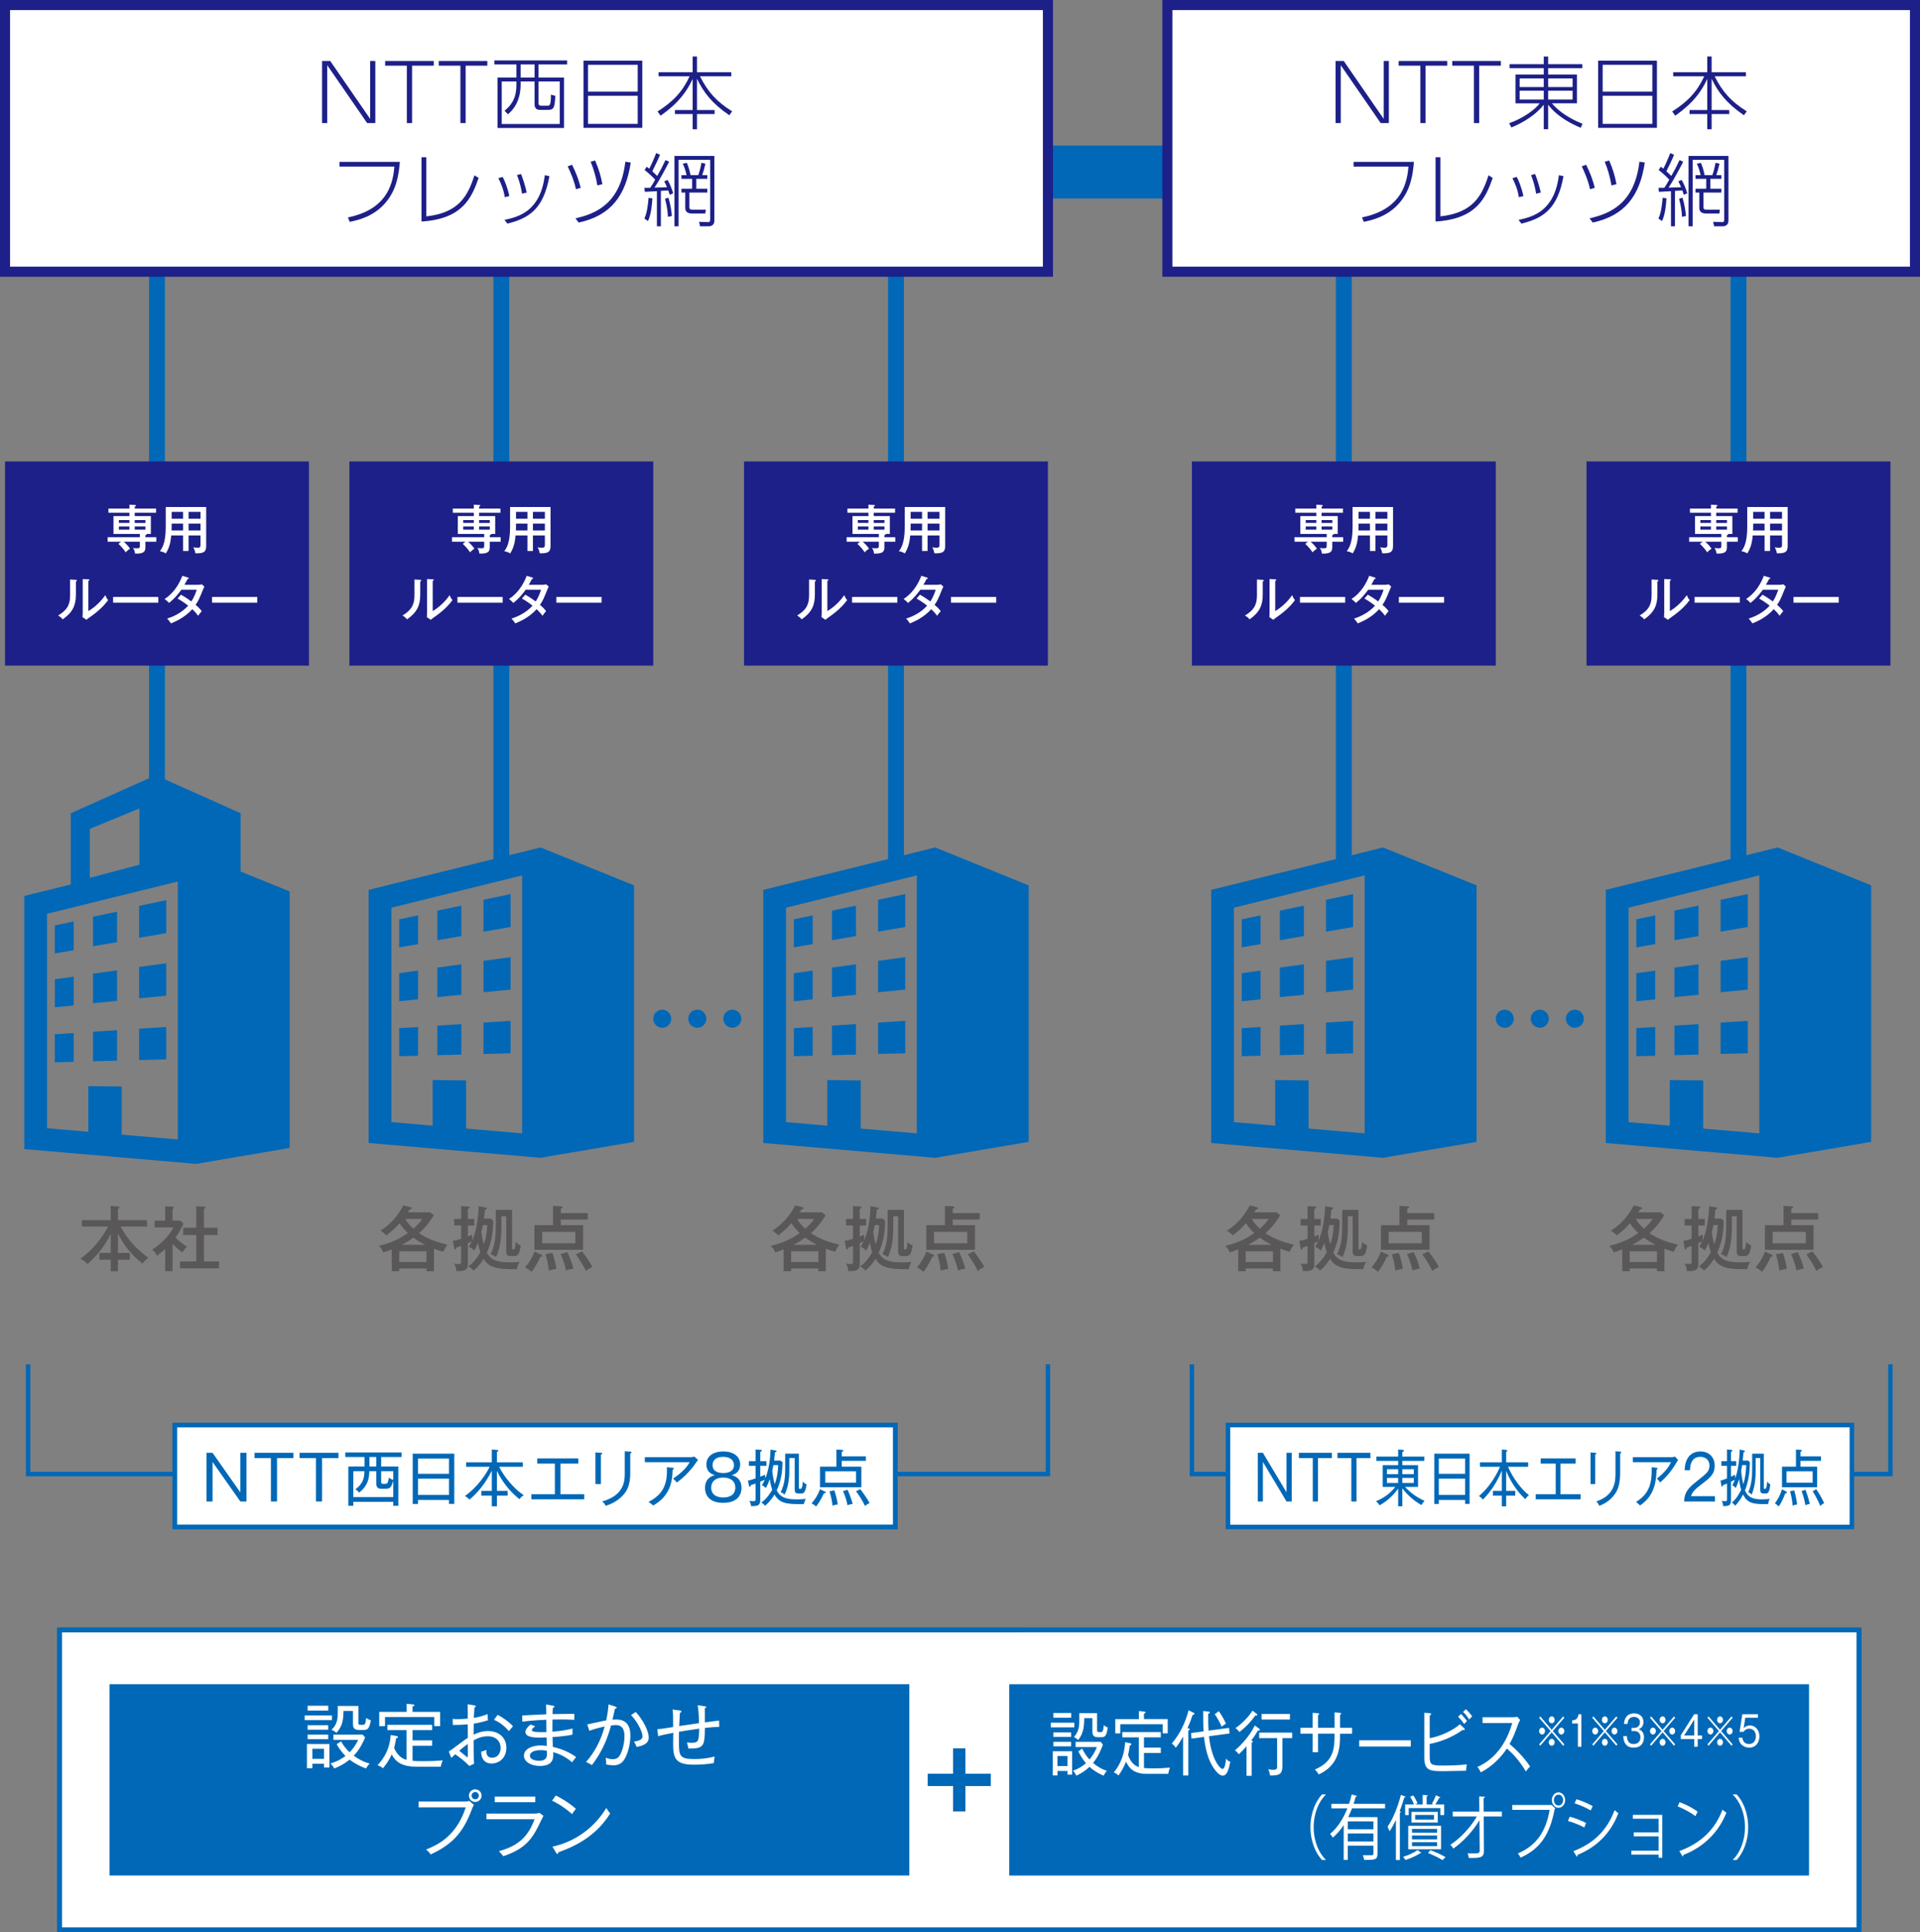<?xml version="1.0" encoding="UTF-8"?><svg id="_レイヤー_1" xmlns="http://www.w3.org/2000/svg" width="457.167" height="460" viewBox="0 0 457.167 460"><rect x="0" y="0" width="457.167" height="460" fill="#808080" stroke="none"/><defs><style>.cls-1{fill:#0068b7;}.cls-2{fill:#fff;}.cls-3{fill:#1d2088;}.cls-4{fill:#595757;}</style></defs><rect class="cls-1" x="235.953" y="34.654" width="57.383" height="12.596"/><rect class="cls-1" x="35.489" y="64.675" width="3.781" height="145.795"/><polygon class="cls-1" points="39.58 214.284 33.129 215.639 33.129 223.234 39.58 222.121 39.58 214.284"/><polygon class="cls-1" points="17.55 219.349 13.053 220.3 13.053 226.966 17.55 226.193 17.55 219.349"/><polygon class="cls-1" points="27.858 217.027 22.146 218.224 22.146 225.263 27.858 224.279 27.858 217.027"/><polygon class="cls-1" points="17.551 232.502 13.054 233.117 13.054 239.793 17.551 239.346 17.551 232.502"/><polygon class="cls-1" points="27.858 231.002 22.146 231.777 22.146 238.816 27.858 238.253 27.858 231.002"/><polygon class="cls-1" points="39.58 229.306 33.129 230.18 33.129 237.656 39.58 237.022 39.58 229.306"/><polygon class="cls-1" points="39.58 244.471 33.129 244.868 33.129 252.344 39.58 252.186 39.58 244.471"/><polygon class="cls-1" points="27.858 245.242 22.146 245.594 22.146 252.634 27.858 252.493 27.858 245.242"/><polygon class="cls-1" points="17.55 245.923 13.053 246.202 13.053 252.88 17.55 252.767 17.55 245.923"/><path class="cls-1" d="m57.298,207.475v-13.888l-20.16-9.006v-.052l-.059.025-.061-.025v.052l-20.158,9.006v16.961l-11.074,2.731v60.261l40.894,3.521,22.296-3.789v-61.061l-11.677-4.736Zm-35.912-10.163l11.811-4.873v13.4l-11.811,3.139v-11.666Zm20.95,73.941l-13.359-1.15v-11.461l-7.948-.097v10.873l-9.829-.846v-51.051l31.136-7.68v61.412Z"/><rect class="cls-1" x="117.482" y="57.213" width="3.781" height="148.85"/><rect class="cls-3" x="83.19" y="109.847" width="72.362" height="48.603"/><path class="cls-2" d="m112.813,122.061h-4.999v-1.006h4.999v-.922l1.27.078c.088,0,.277.013.277.176,0,.099-.139.176-.29.227v.441h5.087v1.006h-5.087v.794h3.84v4.253h-.993c0,.013.013.04.013.067,0,.149-.241.189-.317.199v.516h2.593v1.071h-2.593v1.157c0,.882-.013,1.764-2.479,1.661-.038-.502-.164-.93-.479-1.333.292.038.605.073.957.073.579,0,.68-.136.68-.603v-.955h-3.827c.741.628,1.31,1.371,1.499,1.638-.265.187-.68.489-1.046.88-.453-.703-1.096-1.449-1.736-2.013l.628-.504h-3.185v-1.071h7.667v-.783h-6.281v-4.253h3.802v-.794Zm0,1.738h-2.517v.678h2.517v-.678Zm0,1.522h-2.517v.756h2.517v-.756Zm1.258-.842h2.557v-.678h-2.557v.678Zm0,1.598h2.557v-.756h-2.557v.756Z"/><path class="cls-2" d="m126.896,131.164h-1.31v-3.691h-2.822c-.139,1.35-.325,2.748-1.295,4.281-.29-.212-.554-.363-1.411-.552.416-.516,1.398-1.763,1.398-5.677v-4.835h9.63v9.328c0,1.411-.68,1.761-2.58,1.688-.063-.504-.252-1.01-.504-1.423.212.038.554.101,1.018.101.68,0,.718-.239.718-.768v-2.141h-2.843v3.691Zm-1.31-6.521h-2.719v.705c0,.063-.015.403-.027.932h2.746v-1.638Zm0-2.794h-2.719v1.635h2.719v-1.635Zm1.31,1.635h2.843v-1.635h-2.843v1.635Zm0,2.796h2.843v-1.638h-2.843v1.638Z"/><path class="cls-2" d="m100.015,138.027c.124.01.288.01.288.162,0,.126-.139.201-.239.241v3.097c0,2.542-.718,4.216-3.147,5.916-.252-.328-.428-.504-1.083-.93,2.507-1.476,2.847-3.023,2.847-4.873v-3.691l1.335.078Zm3.019-.126c.139.013.252.013.252.149,0,.113-.124.164-.252.229v7.188c1.562-.92,3.073-2.379,4.016-3.789.34.729.378.804.693,1.169-1.472,2.053-3.563,3.512-4.457,4.142-.428.302-.477.325-.705.554l-.943-.63c.025-.25.048-.63.048-.983v-8.093l1.348.063Z"/><rect class="cls-2" x="108.921" y="142.104" width="10.766" height="1.36"/><path class="cls-2" d="m125.08,141.563c1.222.705,1.927,1.197,2.469,1.612.741-1.096,1.146-2.366,1.283-2.794h-3.663c-.088.111-1.283,1.887-2.943,3.147-.279-.33-.516-.554-1.035-.932,2.129-1.373,3.477-3.55,4.218-5.528l1.335.418c.139.038.214.076.214.162,0,.151-.227.164-.29.164-.237.456-.502.957-.766,1.398h3.296c.441,0,.644-.061.831-.128l.63.556c-.088.162-.164.313-.252.529-.983,2.416-1.159,2.843-1.839,3.815.844.718,1.174,1.121,1.461,1.497-.403.441-.743.932-.857,1.108-.212-.302-.577-.781-1.396-1.572-1.89,2.102-4.23,3.034-5.099,3.386-.265-.428-.315-.504-.88-1.159,1.535-.428,3.663-1.537,4.997-3.071-1.222-.945-2.078-1.446-2.519-1.701l.806-.907Z"/><rect class="cls-2" x="132.478" y="142.104" width="10.766" height="1.36"/><path class="cls-1" d="m128.709,201.735l-40.932,10.096v60.261l40.894,3.521,22.296-3.789v-61.061l-22.258-9.027Zm-4.381,68.069l-13.359-1.15v-11.461l-7.948-.099v10.875l-9.829-.846v-51.051l31.136-7.68v61.412Z"/><polygon class="cls-1" points="121.572 212.836 115.121 214.19 115.121 221.786 121.572 220.673 121.572 212.836"/><polygon class="cls-1" points="99.542 217.901 95.045 218.852 95.045 225.517 99.542 224.745 99.542 217.901"/><polygon class="cls-1" points="109.85 215.579 104.137 216.775 104.137 223.815 109.85 222.83 109.85 215.579"/><polygon class="cls-1" points="99.542 231.053 95.045 231.668 95.045 238.344 99.542 237.897 99.542 231.053"/><polygon class="cls-1" points="109.85 229.553 104.137 230.328 104.137 237.367 109.85 236.805 109.85 229.553"/><polygon class="cls-1" points="121.572 227.858 115.121 228.731 115.121 236.207 121.572 235.573 121.572 227.858"/><polygon class="cls-1" points="121.572 243.022 115.121 243.419 115.121 250.895 121.572 250.738 121.572 243.022"/><polygon class="cls-1" points="109.85 243.793 104.137 244.146 104.137 251.185 109.85 251.044 109.85 243.793"/><polygon class="cls-1" points="99.542 244.474 95.045 244.753 95.045 251.432 99.542 251.318 99.542 244.474"/><rect class="cls-1" x="211.447" y="57.213" width="3.781" height="148.85"/><rect class="cls-3" x="177.157" y="109.847" width="72.362" height="48.603"/><path class="cls-2" d="m206.778,122.061h-4.997v-1.006h4.997v-.922l1.272.078c.088,0,.277.013.277.176,0,.099-.139.176-.29.227v.441h5.087v1.006h-5.087v.794h3.84v4.253h-.995c0,.013.013.04.013.067,0,.149-.239.189-.315.199v.516h2.593v1.071h-2.593v1.157c0,.882-.013,1.764-2.479,1.661-.038-.502-.164-.93-.479-1.333.29.038.605.073.957.073.579,0,.68-.136.68-.603v-.955h-3.827c.741.628,1.31,1.371,1.499,1.638-.264.187-.682.489-1.045.88-.453-.703-1.096-1.449-1.738-2.013l.63-.504h-3.185v-1.071h7.667v-.783h-6.281v-4.253h3.8v-.794Zm0,1.738h-2.517v.678h2.517v-.678Zm0,1.522h-2.517v.756h2.517v-.756Zm1.26-.842h2.557v-.678h-2.557v.678Zm0,1.598h2.557v-.756h-2.557v.756Z"/><path class="cls-2" d="m220.861,131.164h-1.31v-3.691h-2.819c-.139,1.35-.328,2.748-1.298,4.281-.288-.212-.552-.363-1.409-.552.416-.516,1.398-1.763,1.398-5.677v-4.835h9.628v9.328c0,1.411-.678,1.761-2.578,1.688-.063-.504-.252-1.01-.504-1.423.212.038.552.101,1.018.101.68,0,.718-.239.718-.768v-2.141h-2.845v3.691Zm-1.31-6.521h-2.719v.705c0,.063-.013.403-.025.932h2.744v-1.638Zm0-2.794h-2.719v1.635h2.719v-1.635Zm1.31,1.635h2.843v-1.635h-2.843v1.635Zm0,2.796h2.843v-1.638h-2.843v1.638Z"/><path class="cls-2" d="m193.982,138.027c.124.01.288.01.288.162,0,.126-.139.201-.239.241v3.097c0,2.542-.718,4.216-3.147,5.916-.252-.328-.428-.504-1.083-.93,2.507-1.476,2.847-3.023,2.847-4.873v-3.691l1.335.078Zm3.019-.126c.139.013.252.013.252.149,0,.113-.124.164-.252.229v7.188c1.562-.92,3.073-2.379,4.016-3.789.34.729.378.804.693,1.169-1.472,2.053-3.563,3.512-4.457,4.142-.428.302-.477.325-.705.554l-.943-.63c.025-.25.048-.63.048-.983v-8.093l1.348.063Z"/><rect class="cls-2" x="202.888" y="142.104" width="10.766" height="1.36"/><path class="cls-2" d="m219.047,141.563c1.222.705,1.927,1.197,2.469,1.612.741-1.096,1.146-2.366,1.283-2.794h-3.663c-.088.111-1.283,1.887-2.943,3.147-.279-.33-.516-.554-1.035-.932,2.129-1.373,3.477-3.55,4.218-5.528l1.335.418c.139.038.214.076.214.162,0,.151-.227.164-.29.164-.237.456-.502.957-.766,1.398h3.296c.441,0,.644-.061.831-.128l.63.556c-.088.162-.164.313-.252.529-.983,2.416-1.159,2.843-1.839,3.815.844.718,1.174,1.121,1.461,1.497-.403.441-.743.932-.857,1.108-.212-.302-.577-.781-1.396-1.572-1.89,2.102-4.23,3.034-5.099,3.386-.265-.428-.315-.504-.88-1.159,1.535-.428,3.663-1.537,4.997-3.071-1.222-.945-2.078-1.446-2.519-1.701l.806-.907Z"/><rect class="cls-2" x="226.443" y="142.104" width="10.766" height="1.36"/><path class="cls-1" d="m222.675,201.735l-40.932,10.096v60.261l40.894,3.521,22.296-3.789v-61.061l-22.258-9.027Zm-4.381,68.069l-13.359-1.15v-11.461l-7.948-.099v10.875l-9.829-.846v-51.051l31.136-7.68v61.412Z"/><polygon class="cls-1" points="215.539 212.836 209.087 214.19 209.087 221.786 215.539 220.673 215.539 212.836"/><polygon class="cls-1" points="193.508 217.901 189.013 218.852 189.013 225.517 193.508 224.745 193.508 217.901"/><polygon class="cls-1" points="203.816 215.579 198.104 216.775 198.104 223.815 203.816 222.83 203.816 215.579"/><polygon class="cls-1" points="193.509 231.053 189.012 231.668 189.012 238.344 193.509 237.897 193.509 231.053"/><polygon class="cls-1" points="203.816 229.553 198.104 230.328 198.104 237.367 203.816 236.805 203.816 229.553"/><polygon class="cls-1" points="215.539 227.858 209.087 228.731 209.087 236.207 215.539 235.573 215.539 227.858"/><polygon class="cls-1" points="215.539 243.022 209.087 243.419 209.087 250.895 215.539 250.738 215.539 243.022"/><polygon class="cls-1" points="203.816 243.793 198.104 244.146 198.104 251.185 203.816 251.044 203.816 243.793"/><polygon class="cls-1" points="193.508 244.474 189.013 244.753 189.013 251.432 193.508 251.318 193.508 244.474"/><rect class="cls-3" x="1.198" y="109.847" width="72.362" height="48.603"/><path class="cls-2" d="m30.821,122.061h-4.999v-1.006h4.999v-.922l1.27.078c.088,0,.277.013.277.176,0,.099-.136.176-.29.227v.441h5.087v1.006h-5.087v.794h3.842v4.253h-.995c0,.013.013.04.013.067,0,.149-.239.189-.317.199v.516h2.595v1.071h-2.595v1.157c0,.882-.011,1.764-2.477,1.661-.04-.502-.164-.93-.481-1.333.292.038.605.073.957.073.581,0,.682-.136.682-.603v-.955h-3.829c.743.628,1.31,1.371,1.499,1.638-.265.187-.68.489-1.046.88-.453-.703-1.094-1.449-1.736-2.013l.63-.504h-3.187v-1.071h7.669v-.783h-6.284v-4.253h3.802v-.794Zm0,1.738h-2.517v.678h2.517v-.678Zm0,1.522h-2.517v.756h2.517v-.756Zm1.258-.842h2.557v-.678h-2.557v.678Zm0,1.598h2.557v-.756h-2.557v.756Z"/><path class="cls-2" d="m44.904,131.164h-1.31v-3.691h-2.822c-.136,1.35-.325,2.748-1.295,4.281-.29-.212-.554-.363-1.411-.552.416-.516,1.398-1.763,1.398-5.677v-4.835h9.63v9.328c0,1.411-.678,1.761-2.58,1.688-.063-.504-.252-1.01-.504-1.423.214.038.554.101,1.02.101.68,0,.716-.239.716-.768v-2.141h-2.843v3.691Zm-1.31-6.521h-2.719v.705c0,.063-.015.403-.027.932h2.746v-1.638Zm0-2.794h-2.719v1.635h2.719v-1.635Zm1.31,1.635h2.843v-1.635h-2.843v1.635Zm0,2.796h2.843v-1.638h-2.843v1.638Z"/><path class="cls-2" d="m18.024,138.027c.124.01.288.01.288.162,0,.126-.139.201-.239.241v3.097c0,2.542-.718,4.216-3.147,5.916-.252-.328-.428-.504-1.083-.93,2.507-1.476,2.847-3.023,2.847-4.873v-3.691l1.335.078Zm3.019-.126c.139.013.252.013.252.149,0,.113-.124.164-.252.229v7.188c1.562-.92,3.073-2.379,4.016-3.789.34.729.378.804.693,1.169-1.472,2.053-3.563,3.512-4.457,4.142-.428.302-.477.325-.705.554l-.943-.63c.025-.25.048-.63.048-.983v-8.093l1.348.063Z"/><rect class="cls-2" x="26.929" y="142.104" width="10.766" height="1.36"/><path class="cls-2" d="m43.089,141.563c1.222.705,1.927,1.197,2.469,1.612.741-1.096,1.146-2.366,1.283-2.794h-3.663c-.088.111-1.283,1.887-2.943,3.147-.279-.33-.516-.554-1.035-.932,2.129-1.373,3.477-3.55,4.218-5.528l1.335.418c.139.038.214.076.214.162,0,.151-.227.164-.29.164-.237.456-.502.957-.766,1.398h3.296c.441,0,.644-.061.831-.128l.63.556c-.088.162-.164.313-.252.529-.983,2.416-1.159,2.843-1.839,3.815.844.718,1.174,1.121,1.461,1.497-.403.441-.743.932-.857,1.108-.212-.302-.577-.781-1.396-1.572-1.89,2.102-4.23,3.034-5.099,3.386-.265-.428-.315-.504-.88-1.159,1.535-.428,3.663-1.537,4.997-3.071-1.222-.945-2.078-1.446-2.519-1.701l.806-.907Z"/><rect class="cls-2" x="50.486" y="142.104" width="10.766" height="1.36"/><rect class="cls-2" x="1.198" y="1.199" width="248.321" height="63.48"/><path class="cls-3" d="m250.718,65.877H0V0h250.718v65.877ZM2.399,63.478h245.921V2.399H2.399v61.079Z"/><path class="cls-1" d="m159.824,242.507c0,1.176-.949,2.152-2.129,2.152-1.174,0-2.152-.949-2.152-2.152s.978-2.152,2.152-2.152c1.18,0,2.129.976,2.129,2.152m8.36,0c0,1.176-.951,2.152-2.152,2.152-1.173,0-2.152-.949-2.152-2.152s.978-2.152,2.152-2.152c1.201,0,2.152.976,2.152,2.152m8.335,0c0,1.176-.949,2.152-2.152,2.152-1.174,0-2.129-.949-2.129-2.152s.955-2.152,2.129-2.152c1.203,0,2.152.976,2.152,2.152"/><rect class="cls-1" x="318.09" y="57.213" width="3.781" height="148.85"/><rect class="cls-3" x="283.798" y="109.847" width="72.362" height="48.603"/><path class="cls-2" d="m313.419,122.061h-4.999v-1.006h4.999v-.922l1.272.078c.088,0,.277.013.277.176,0,.099-.139.176-.29.227v.441h5.087v1.006h-5.087v.794h3.84v4.253h-.995c0,.013.013.04.013.067,0,.149-.239.189-.315.199v.516h2.593v1.071h-2.593v1.157c0,.882-.013,1.764-2.479,1.661-.038-.502-.164-.93-.479-1.333.29.038.605.073.957.073.579,0,.68-.136.68-.603v-.955h-3.827c.741.628,1.31,1.371,1.499,1.638-.265.187-.682.489-1.048.88-.451-.703-1.094-1.449-1.736-2.013l.63-.504h-3.185v-1.071h7.667v-.783h-6.281v-4.253h3.8v-.794Zm0,1.738h-2.517v.678h2.517v-.678Zm0,1.522h-2.517v.756h2.517v-.756Zm1.26-.842h2.557v-.678h-2.557v.678Zm0,1.598h2.557v-.756h-2.557v.756Z"/><path class="cls-2" d="m327.502,131.164h-1.31v-3.691h-2.822c-.136,1.35-.325,2.748-1.295,4.281-.288-.212-.552-.363-1.411-.552.418-.516,1.398-1.763,1.398-5.677v-4.835h9.63v9.328c0,1.411-.678,1.761-2.578,1.688-.063-.504-.252-1.01-.504-1.423.212.038.552.101,1.018.101.68,0,.718-.239.718-.768v-2.141h-2.845v3.691Zm-1.31-6.521h-2.719v.705c0,.063-.015.403-.025.932h2.744v-1.638Zm0-2.794h-2.719v1.635h2.719v-1.635Zm1.31,1.635h2.843v-1.635h-2.843v1.635Zm0,2.796h2.843v-1.638h-2.843v1.638Z"/><path class="cls-2" d="m300.623,138.027c.124.01.288.01.288.162,0,.126-.139.201-.239.241v3.097c0,2.542-.718,4.216-3.147,5.916-.252-.328-.428-.504-1.083-.93,2.507-1.476,2.847-3.023,2.847-4.873v-3.691l1.335.078Zm3.019-.126c.139.013.252.013.252.149,0,.113-.124.164-.252.229v7.188c1.562-.92,3.073-2.379,4.016-3.789.34.729.378.804.693,1.169-1.472,2.053-3.563,3.512-4.457,4.142-.428.302-.477.325-.705.554l-.943-.63c.025-.25.048-.63.048-.983v-8.093l1.348.063Z"/><rect class="cls-2" x="309.529" y="142.104" width="10.766" height="1.36"/><path class="cls-2" d="m325.688,141.563c1.222.705,1.927,1.197,2.469,1.612.741-1.096,1.146-2.366,1.283-2.794h-3.663c-.088.111-1.283,1.887-2.943,3.147-.279-.33-.516-.554-1.035-.932,2.129-1.373,3.477-3.55,4.218-5.528l1.335.418c.139.038.214.076.214.162,0,.151-.227.164-.29.164-.237.456-.502.957-.766,1.398h3.296c.441,0,.644-.061.831-.128l.63.556c-.088.162-.164.313-.252.529-.983,2.416-1.159,2.843-1.839,3.815.844.718,1.174,1.121,1.461,1.497-.403.441-.743.932-.857,1.108-.212-.302-.577-.781-1.396-1.572-1.89,2.102-4.23,3.034-5.099,3.386-.265-.428-.315-.504-.88-1.159,1.535-.428,3.663-1.537,4.997-3.071-1.222-.945-2.078-1.446-2.519-1.701l.806-.907Z"/><rect class="cls-2" x="333.084" y="142.104" width="10.766" height="1.36"/><path class="cls-1" d="m329.318,201.735l-40.932,10.096v60.261l40.894,3.521,22.296-3.789v-61.061l-22.258-9.027Zm-4.381,68.069l-13.359-1.15v-11.461l-7.948-.099v10.875l-9.829-.846v-51.051l31.136-7.68v61.412Z"/><polygon class="cls-1" points="322.181 212.836 315.73 214.19 315.73 221.786 322.181 220.673 322.181 212.836"/><polygon class="cls-1" points="300.151 217.901 295.654 218.852 295.654 225.517 300.151 224.745 300.151 217.901"/><polygon class="cls-1" points="310.459 215.579 304.746 216.775 304.746 223.815 310.459 222.83 310.459 215.579"/><polygon class="cls-1" points="300.151 231.053 295.654 231.668 295.654 238.344 300.151 237.897 300.151 231.053"/><polygon class="cls-1" points="310.459 229.553 304.746 230.328 304.746 237.367 310.459 236.805 310.459 229.553"/><polygon class="cls-1" points="322.181 227.858 315.73 228.731 315.73 236.207 322.181 235.573 322.181 227.858"/><polygon class="cls-1" points="322.181 243.022 315.73 243.419 315.73 250.895 322.181 250.738 322.181 243.022"/><polygon class="cls-1" points="310.459 243.793 304.746 244.146 304.746 251.185 310.459 251.044 310.459 243.793"/><polygon class="cls-1" points="300.151 244.474 295.654 244.753 295.654 251.432 300.151 251.318 300.151 244.474"/><rect class="cls-1" x="412.056" y="57.213" width="3.781" height="148.85"/><rect class="cls-3" x="377.765" y="109.847" width="72.362" height="48.603"/><path class="cls-2" d="m407.386,122.061h-4.999v-1.006h4.999v-.922l1.272.078c.088,0,.275.013.275.176,0,.099-.136.176-.288.227v.441h5.087v1.006h-5.087v.794h3.84v4.253h-.995c0,.013.013.04.013.067,0,.149-.239.189-.315.199v.516h2.593v1.071h-2.593v1.157c0,.882-.013,1.764-2.479,1.661-.04-.502-.164-.93-.481-1.333.292.038.607.073.957.073.582,0,.682-.136.682-.603v-.955h-3.829c.743.628,1.31,1.371,1.499,1.638-.265.187-.68.489-1.045.88-.453-.703-1.094-1.449-1.736-2.013l.63-.504h-3.187v-1.071h7.669v-.783h-6.281v-4.253h3.8v-.794Zm0,1.738h-2.517v.678h2.517v-.678Zm0,1.522h-2.517v.756h2.517v-.756Zm1.26-.842h2.557v-.678h-2.557v.678Zm0,1.598h2.557v-.756h-2.557v.756Z"/><path class="cls-2" d="m421.469,131.164h-1.31v-3.691h-2.822c-.136,1.35-.325,2.748-1.295,4.281-.29-.212-.554-.363-1.411-.552.416-.516,1.398-1.763,1.398-5.677v-4.835h9.63v9.328c0,1.411-.678,1.761-2.578,1.688-.065-.504-.252-1.01-.506-1.423.214.038.554.101,1.02.101.68,0,.718-.239.718-.768v-2.141h-2.845v3.691Zm-1.31-6.521h-2.719v.705c0,.063-.015.403-.027.932h2.746v-1.638Zm0-2.794h-2.719v1.635h2.719v-1.635Zm1.31,1.635h2.843v-1.635h-2.843v1.635Zm0,2.796h2.843v-1.638h-2.843v1.638Z"/><path class="cls-2" d="m394.59,138.027c.124.01.288.01.288.162,0,.126-.139.201-.239.241v3.097c0,2.542-.718,4.216-3.147,5.916-.252-.328-.428-.504-1.083-.93,2.507-1.476,2.847-3.023,2.847-4.873v-3.691l1.335.078Zm3.019-.126c.139.013.252.013.252.149,0,.113-.124.164-.252.229v7.188c1.562-.92,3.073-2.379,4.016-3.789.34.729.378.804.693,1.169-1.472,2.053-3.563,3.512-4.457,4.142-.428.302-.477.325-.705.554l-.943-.63c.025-.25.048-.63.048-.983v-8.093l1.348.063Z"/><rect class="cls-2" x="403.494" y="142.104" width="10.766" height="1.36"/><path class="cls-2" d="m419.654,141.563c1.222.705,1.927,1.197,2.469,1.612.741-1.096,1.146-2.366,1.283-2.794h-3.663c-.088.111-1.283,1.887-2.943,3.147-.279-.33-.516-.554-1.035-.932,2.129-1.373,3.477-3.55,4.218-5.528l1.335.418c.139.038.214.076.214.162,0,.151-.227.164-.29.164-.237.456-.502.957-.766,1.398h3.296c.441,0,.644-.061.831-.128l.63.556c-.088.162-.164.313-.252.529-.983,2.416-1.159,2.843-1.839,3.815.844.718,1.174,1.121,1.461,1.497-.403.441-.743.932-.857,1.108-.212-.302-.577-.781-1.396-1.572-1.89,2.102-4.23,3.034-5.099,3.386-.265-.428-.315-.504-.88-1.159,1.535-.428,3.663-1.537,4.997-3.071-1.222-.945-2.078-1.446-2.519-1.701l.806-.907Z"/><rect class="cls-2" x="427.051" y="142.104" width="10.766" height="1.36"/><path class="cls-1" d="m423.284,201.735l-40.932,10.096v60.261l40.894,3.521,22.296-3.789v-61.061l-22.258-9.027Zm-4.381,68.069l-13.359-1.15v-11.461l-7.948-.099v10.875l-9.829-.846v-51.051l31.136-7.68v61.412Z"/><polygon class="cls-1" points="416.147 212.836 409.696 214.19 409.696 221.786 416.147 220.673 416.147 212.836"/><polygon class="cls-1" points="394.117 217.901 389.622 218.852 389.622 225.517 394.117 224.745 394.117 217.901"/><polygon class="cls-1" points="404.425 215.579 398.713 216.775 398.713 223.815 404.425 222.83 404.425 215.579"/><polygon class="cls-1" points="394.118 231.053 389.621 231.668 389.621 238.344 394.118 237.897 394.118 231.053"/><polygon class="cls-1" points="404.425 229.553 398.713 230.328 398.713 237.367 404.425 236.805 404.425 229.553"/><polygon class="cls-1" points="416.147 227.858 409.696 228.731 409.696 236.207 416.147 235.573 416.147 227.858"/><polygon class="cls-1" points="416.147 243.022 409.696 243.419 409.696 250.895 416.147 250.738 416.147 243.022"/><polygon class="cls-1" points="404.425 243.793 398.713 244.146 398.713 251.185 404.425 251.044 404.425 243.793"/><polygon class="cls-1" points="394.117 244.474 389.622 244.753 389.622 251.432 394.117 251.318 394.117 244.474"/><path class="cls-1" d="m360.433,242.507c0,1.176-.949,2.152-2.129,2.152-1.174,0-2.152-.949-2.152-2.152s.978-2.152,2.152-2.152c1.18,0,2.129.976,2.129,2.152m8.36,0c0,1.176-.951,2.152-2.152,2.152-1.173,0-2.152-.949-2.152-2.152s.978-2.152,2.152-2.152c1.201,0,2.152.976,2.152,2.152m8.335,0c0,1.176-.949,2.152-2.152,2.152-1.174,0-2.129-.949-2.129-2.152s.955-2.152,2.129-2.152c1.203,0,2.152.976,2.152,2.152"/><polygon class="cls-1" points="250.042 351.418 6.165 351.418 6.165 324.769 7.215 324.769 7.215 350.368 248.992 350.368 248.992 324.769 250.042 324.769 250.042 351.418"/><rect class="cls-2" x="41.614" y="339.229" width="171.565" height="24.261"/><path class="cls-1" d="m213.743,364.053H41.051v-25.388h172.692v25.388Zm-171.564-1.128h170.437v-23.132H42.179v23.132Z"/><polygon class="cls-1" points="50.607 345.84 57.224 355.25 57.224 345.84 58.681 345.84 58.681 357.427 57.224 357.427 50.607 348.015 50.607 357.427 49.165 357.427 49.165 345.84 50.607 345.84"/><polygon class="cls-1" points="69.858 345.84 69.858 347.104 65.962 347.104 65.962 357.427 64.505 357.427 64.505 347.104 60.61 347.104 60.61 345.84 69.858 345.84"/><polygon class="cls-1" points="80.585 345.84 80.585 347.104 76.688 347.104 76.688 357.427 75.231 357.427 75.231 347.104 71.337 347.104 71.337 345.84 80.585 345.84"/><path class="cls-1" d="m90.758,346.841v2.263h4.088v9.351h-1.205v-.941h-9.515v.941h-1.19v-9.351h3.852v-2.263h-4.572v-1.092h13.394v1.092h-4.852Zm2.883,5.601c-.472,1.749-.838,1.955-1.839,1.955h-.913c-.88,0-1.293-.25-1.293-1.325v-2.851h-1.661c-.015,1.029-.059,3.323-2.425,5.087-.162-.191-.531-.586-.898-.779,2.045-1.484,2.104-2.956,2.162-4.308h-2.647v6.145h9.515v-3.924Zm-4.046-5.601h-1.631v2.263h1.631v-2.263Zm4.046,3.38h-2.883v2.454c0,.5.074.561.632.561.531,0,.707-.015.838-.191.208-.267.338-1.016.367-1.308.531.395.764.468,1.046.542v-2.057Z"/><path class="cls-1" d="m106.903,357.998v-.938h-7.367v.955h-1.264v-11.969h9.897v11.952h-1.266Zm0-10.793h-7.367v3.632h7.367v-3.632Zm0,4.782h-7.367v3.882h7.367v-3.882Z"/><path class="cls-1" d="m118.325,354.898h2.544v1.132h-2.544v2.542h-1.22v-2.542h-2.5v-1.132h2.5v-4.824c-.619,1.281-2.368,4.528-5.339,6.911-.191-.235-.367-.456-1.073-.869,2.792-1.894,5.013-5.072,5.897-6.953h-5.603v-1.058h6.118v-3.044l1.19.086c.22.017.382.09.382.208,0,.088-.147.162-.353.25v2.5h6.162v1.058h-5.633c1.293,2.66,3.838,5.469,5.853,6.764-.5.336-.708.529-1.001.955-1.514-1.176-3.689-3.279-5.381-6.72v4.736Z"/><polygon class="cls-1" points="126.52 356.911 126.52 355.706 132.123 355.706 132.123 348.411 127.918 348.411 127.918 347.176 137.709 347.176 137.709 348.411 133.445 348.411 133.445 355.706 139.108 355.706 139.108 356.911 126.52 356.911"/><path class="cls-1" d="m143.083,346.25v7.029h-1.308v-7.528l1.308.09c.176.013.309.013.309.16s-.22.22-.309.25m6.985-.262v4.703c0,2.076-.441,3.485-1.102,4.47-.634.928-2.104,2.515-4.751,3.294-.294-.588-.573-.838-.838-1.043,5.381-1.472,5.381-5.072,5.381-6.703v-5.236l1.339.09c.22.013.277.071.277.145,0,.191-.204.25-.307.281"/><path class="cls-1" d="m165.71,348.222c-1.663,2.427-3.412,3.838-4.545,4.69-.176-.237-.485-.617-.911-.926,2.456-1.663,3.306-2.796,3.983-3.911h-10.703v-1.205h10.984c.25,0,.573-.046.808-.134l.882.81c-.191.22-.221.262-.498.676m-5.544,1.602c-.088,2.309-.265,6.086-4.631,8.557-.487-.411-.573-.485-1.117-.852,3.307-1.719,4.57-3.999,4.367-8.249l1.381.118c.145.015.294.073.294.162,0,.147-.164.206-.294.265"/><path class="cls-1" d="m176.558,354.205c0,1.279-.634,3.544-4.352,3.544s-4.337-2.265-4.337-3.544c0-2.44,1.866-2.927,2.337-3.042-1.308-.37-2.013-1.207-2.013-2.576,0-1.852,1.528-3.071,4.029-3.071,2.601,0,4.014,1.308,4.014,3.071,0,1.369-.705,2.206-2.015,2.576.472.115,2.339.603,2.339,3.042m-7.22-.118c0,2.072,1.824,2.383,2.868,2.383,1.085,0,2.88-.323,2.88-2.383,0-1.425-1.058-2.351-2.88-2.351-1.795,0-2.868.911-2.868,2.351m.323-5.322c0,1.822,2.03,1.896,2.544,1.896.558,0,2.559-.088,2.559-1.896,0-1.19-.955-1.969-2.544-1.969-2.545,0-2.559,1.705-2.559,1.969"/><path class="cls-1" d="m191.415,358.042c-4.428.12-5.826-.307-7.014-2.263-.899,1.501-1.707,2.219-2.236,2.662-.132-.162-.456-.558-.911-.752,1.279-.836,2.175-2.28,2.616-3.029-.103-.309-.367-1.087-.571-2.542-.384,1.043-.707,1.646-.943,2.104-.338-.34-.559-.485-.957-.661.208-.311.355-.531.708-1.31-.176.073-.941.414-1.087.47v4.323c0,1.295-.487,1.514-2.192,1.486-.059-.691-.25-1.016-.411-1.266.191.029.558.103.911.103.573,0,.573-.16.573-.512v-3.693l-1.146.384c-.015.147-.029.365-.221.365-.147,0-.176-.162-.206-.292l-.235-1.163c.323-.059.705-.147,1.808-.514v-3h-1.572v-1.102h1.572v-2.778l1.146.057c.088,0,.353.017.353.193,0,.115-.071.204-.38.279v2.248h1.47v1.102h-1.47v2.589c.573-.22.852-.353,1.102-.47l.132.823c1.207-3.088,1.207-6.632,1.207-6.808l1.159.206c.149.031.296.059.296.176,0,.134-.12.191-.384.265-.042.456-.115,1.132-.218,1.971h1.558l.441.382c-.029,2.219-.279,4.367-1.367,6.705.941,1.938,2.763,2.146,4.852,2.146.941,0,1.572-.059,2.087-.118-.25.382-.426.943-.468,1.234m-7.264-9.263c-.032.176-.074.399-.149.752-.013.073-.116.453-.116.542,0,.678.353,2.471.571,3.235.691-1.793.796-3.485.825-4.528h-1.132Zm6.63,6.75h-.706c-.852,0-.852-.603-.852-1.029v-7.413h-1.281v2.398c0,1.558,0,4.031-1.117,6.294-.529-.411-.705-.47-.955-.546.97-1.938,1.087-3.661,1.087-5.748v-3.441h3.265v8.043c0,.281,0,.34.235.34.338,0,.559,0,.708-1.78.204.307.426.514.882.691-.252,1.896-.649,2.192-1.266,2.192"/><path class="cls-1" d="m196.171,355.483c-.208.472-.899,1.957-1.854,3.132-.338-.323-.794-.588-1.073-.733.867-1.016,1.514-2.015,2.001-3.355l1.073.487c.16.071.309.132.309.277,0,.164-.309.176-.456.191m4.249-7.732v1.396h4.675v4.898h-9.85v-4.898h3.911v-4.088l1.308.086c.147.017.338.031.338.208,0,.118-.206.191-.382.235v1.087h5.75v1.075h-5.75Zm3.409,2.498h-7.321v2.704h7.321v-2.704Zm-5.601,8.175c-.088-.911-.294-2.102-.72-3.424l1.148-.223c.338.899.718,2.486.823,3.355-.722.086-1.075.22-1.251.292m3.575-.086c-.223-1.222-.678-2.515-1.075-3.384l1.102-.323c.825,1.957,1.075,2.912,1.192,3.382-.779.103-1.058.235-1.22.325m4.159.147c-.676-1.383-1.234-2.265-2.133-3.502l1.016-.483c.323.426,1.528,1.955,2.207,3.336-.414.132-.737.353-1.09.649"/><polygon class="cls-1" points="450.649 351.418 283.273 351.418 283.273 324.769 284.323 324.769 284.323 350.368 449.599 350.368 449.599 324.769 450.649 324.769 450.649 351.418"/><rect class="cls-2" x="292.387" y="339.229" width="148.558" height="24.261"/><path class="cls-1" d="m441.483,364.026h-149.633v-25.334h149.633v25.334Zm-148.559-1.074h147.485v-23.186h-147.485v23.186Z"/><polygon class="cls-1" points="300.708 345.84 306.33 355.25 306.33 345.84 307.569 345.84 307.569 357.427 306.33 357.427 300.708 348.015 300.708 357.427 299.484 357.427 299.484 345.84 300.708 345.84"/><polygon class="cls-1" points="317.134 345.84 317.134 347.104 313.824 347.104 313.824 357.427 312.585 357.427 312.585 347.104 309.276 347.104 309.276 345.84 317.134 345.84"/><polygon class="cls-1" points="326.311 345.84 326.311 347.104 323 347.104 323 357.427 321.761 357.427 321.761 347.104 318.453 347.104 318.453 345.84 326.311 345.84"/><path class="cls-1" d="m333.901,358.571h-.987v-4.203c-1.085,1.484-2.524,2.941-4.434,3.97-.363-.573-.575-.749-.85-.972,1.85-.762,3.311-1.791,4.598-3.412h-2.998v-5.16h3.684v-1.029h-5.184v-1.029h5.184v-1.663l1.039.061c.21.013.336.057.336.206,0,.191-.275.265-.388.292v1.104h5.236v1.029h-5.236v1.029h3.747v5.16h-3.109c1.348,1.457,2.948,2.576,4.661,3.325-.537.573-.651.852-.724.999-1.736-.955-3.288-2.309-4.575-3.972v4.264Zm-.987-8.82h-2.673v1.176h2.673v-1.176Zm0,2.06h-2.673v1.205h2.673v-1.205Zm.987-.884h2.738v-1.176h-2.738v1.176Zm0,2.089h2.738v-1.205h-2.738v1.205Z"/><path class="cls-1" d="m348.85,357.998v-.938h-6.258v.955h-1.075v-11.969h8.408v11.952h-1.075Zm0-10.793h-6.258v3.632h6.258v-3.632Zm0,4.782h-6.258v3.882h6.258v-3.882Z"/><path class="cls-1" d="m358.632,354.898h2.16v1.132h-2.16v2.542h-1.037v-2.542h-2.125v-1.132h2.125v-4.824c-.525,1.281-2.011,4.528-4.535,6.911-.162-.235-.313-.456-.913-.869,2.375-1.894,4.26-5.072,5.011-6.953h-4.761v-1.058h5.198v-3.044l1.012.086c.187.017.325.09.325.208,0,.088-.126.162-.3.25v2.5h5.234v1.058h-4.785c1.098,2.66,3.262,5.469,4.971,6.764-.424.336-.598.529-.848.955-1.289-1.176-3.134-3.279-4.572-6.72v4.736Z"/><polygon class="cls-1" points="365.664 356.911 365.664 355.706 370.424 355.706 370.424 348.411 366.851 348.411 366.851 347.176 375.17 347.176 375.17 348.411 371.549 348.411 371.549 355.706 376.359 355.706 376.359 356.911 365.664 356.911"/><path class="cls-1" d="m379.834,346.25v7.029h-1.111v-7.528l1.111.09c.151.013.262.013.262.16s-.187.22-.262.25m5.935-.262v4.703c0,2.076-.376,3.485-.936,4.47-.537.928-1.789,2.515-4.035,3.294-.25-.588-.489-.838-.714-1.043,4.574-1.472,4.574-5.072,4.574-6.703v-5.236l1.136.09c.189.013.237.071.237.145,0,.191-.174.25-.262.281"/><path class="cls-1" d="m399.146,348.222c-1.411,2.427-2.897,3.838-3.861,4.69-.149-.237-.412-.617-.773-.926,2.085-1.663,2.811-2.796,3.384-3.911h-9.095v-1.205h9.334c.21,0,.485-.046.687-.134l.749.81c-.164.22-.189.262-.426.676m-4.709,1.602c-.076,2.309-.225,6.086-3.934,8.557-.414-.411-.487-.485-.951-.852,2.813-1.719,3.886-3.999,3.71-8.249l1.176.118c.126.015.25.073.25.162,0,.147-.136.206-.25.265"/><path class="cls-1" d="m408.343,356.161v1.266h-7.346c.086-2.368,1.211-3.382,3.034-4.824,2.45-1.955,3-2.381,3-3.735,0-1.514-1.138-2.072-2.186-2.072-2.314,0-2.412,2.383-2.45,3.191h-1.262c.063-2.855,1.451-4.47,3.737-4.47,1.946,0,3.409,1.234,3.409,3.412,0,1.499-.55,2.467-2.586,3.983-2.297,1.707-2.748,2.295-3.048,3.25h5.698Z"/><path class="cls-1" d="m420.993,358.042c-3.762.12-4.95-.307-5.96-2.263-.762,1.501-1.449,2.219-1.898,2.662-.113-.162-.388-.558-.775-.752,1.085-.836,1.847-2.28,2.221-3.029-.086-.309-.311-1.087-.485-2.542-.328,1.043-.6,1.646-.8,2.104-.288-.34-.477-.485-.813-.661.174-.311.3-.531.598-1.31-.149.073-.8.414-.924.47v4.323c0,1.295-.411,1.514-1.862,1.486-.048-.691-.21-1.016-.348-1.266.162.029.474.103.773.103.489,0,.489-.16.489-.512v-3.693l-.974.384c-.013.147-.025.365-.189.365-.126,0-.149-.162-.174-.292l-.2-1.163c.275-.059.598-.147,1.537-.514v-3h-1.337v-1.102h1.337v-2.778l.974.057c.075,0,.3.017.3.193,0,.115-.063.204-.325.279v2.248h1.251v1.102h-1.251v2.589c.487-.22.726-.353.936-.47l.113.823c1.024-3.088,1.024-6.632,1.024-6.808l.987.206c.124.031.25.059.25.176,0,.134-.101.191-.323.265-.04.456-.101,1.132-.189,1.971h1.325l.374.382c-.023,2.219-.237,4.367-1.161,6.705.8,1.938,2.349,2.146,4.123,2.146.798,0,1.335-.059,1.774-.118-.212.382-.363.943-.399,1.234m-6.174-9.263c-.023.176-.061.399-.124.752-.013.073-.099.453-.099.542,0,.678.3,2.471.485,3.235.59-1.793.676-3.485.699-4.528h-.962Zm5.637,6.75h-.6c-.724,0-.724-.603-.724-1.029v-7.413h-1.087v2.398c0,1.558,0,4.031-.951,6.294-.447-.411-.598-.47-.81-.546.823-1.938.924-3.661.924-5.748v-3.441h2.773v8.043c0,.281,0,.34.2.34.29,0,.477,0,.6-1.78.174.307.363.514.752.691-.214,1.896-.552,2.192-1.075,2.192"/><path class="cls-1" d="m425.099,355.483c-.174.472-.762,1.957-1.575,3.132-.288-.323-.674-.588-.909-.733.735-1.016,1.285-2.015,1.696-3.355l.913.487c.136.071.262.132.262.277,0,.164-.262.176-.388.191m3.611-7.732v1.396h3.972v4.898h-8.37v-4.898h3.323v-4.088l1.113.086c.126.017.288.031.288.208,0,.118-.176.191-.325.235v1.087h4.885v1.075h-4.885Zm2.899,2.498h-6.223v2.704h6.223v-2.704Zm-4.761,8.175c-.073-.911-.25-2.102-.611-3.424l.974-.223c.288.899.613,2.486.699,3.355-.611.086-.913.22-1.062.292m3.036-.086c-.185-1.222-.573-2.515-.911-3.384l.936-.323c.701,1.957.913,2.912,1.014,3.382-.663.103-.901.235-1.039.325m3.538.147c-.575-1.383-1.05-2.265-1.812-3.502l.861-.483c.277.426,1.299,1.955,1.875,3.336-.351.132-.624.353-.924.649"/><polygon class="cls-3" points="78.633 14.52 88.139 28.299 88.139 14.52 89.367 14.52 89.367 29.3 87.423 29.3 77.915 15.524 77.915 29.3 76.687 29.3 76.687 14.52 78.633 14.52"/><polygon class="cls-3" points="98.118 29.3 96.871 29.3 96.871 15.635 91.711 15.635 91.711 14.521 103.278 14.521 103.278 15.635 98.118 15.635 98.118 29.3"/><polygon class="cls-3" points="110.877 29.3 109.629 29.3 109.629 15.635 104.469 15.635 104.469 14.521 116.037 14.521 116.037 15.635 110.877 15.635 110.877 29.3"/><path class="cls-3" d="m135.037,15.334h-6.804v3.136h6.067v12.002h-15.838v-12.002h4.499v-3.136h-5.255v-.945h17.331v.945Zm-12.076,4.064h-3.495v10.111h13.814v-10.111h-5.047v5.196c0,.548.34.567.775.567h1.344c.529,0,.831-.076.831-2.626l1.039.283c-.153,2.74-.283,3.344-1.776,3.344h-1.814c-.796,0-1.344-.34-1.344-1.285v-5.479h-3.326v.869c0,1.927-.51,4.856-3.023,6.936l-.796-.852c1.306-1.075,2.817-2.626,2.817-6.105v-.848Zm4.327-4.064h-3.325v3.136h3.325v-3.136Z"/><path class="cls-3" d="m152.937,30.435h-14.005v-15.989h14.005v15.989Zm-12.926-8.618h11.832v-6.388h-11.832v6.388Zm0,7.671h11.832v-6.691h-11.832v6.691Z"/><path class="cls-3" d="m164.92,17.204v-3.76h1.039v3.76h8.167v.964h-7.449c1.908,3.762,4.008,6.086,7.654,8.337l-.68.926c-4.157-2.834-6.124-5.444-7.692-8.677v7.447h4.197v.945h-4.197v3.63h-1.039v-3.63h-4.216v-.945h4.216v-7.407c-1.379,2.966-3.252,5.65-7.617,8.75l-.737-1.004c3.819-2.419,5.971-4.799,7.635-8.372h-7.39v-.964h8.108Z"/><path class="cls-3" d="m95.207,38.541c-.265,3.252-.848,6.691-3.365,9.659-2.889,3.439-6.802,4.251-8.578,4.61l-.418-1.058c8.561-1.759,10.68-6.993,11.057-12.097h-13.06v-1.115h14.364Z"/><path class="cls-3" d="m101.513,51.506c7.787-.85,9.886-4.915,11.454-9.771l1.001.624c-1.701,4.818-3.873,9.771-13.608,10.375v-15.309h1.153v14.081Z"/><path class="cls-3" d="m120.199,46.95c-.321-2.003-.964-3.382-1.533-4.535l1.022-.302c.416.794,1.077,2.248,1.589,4.556l-1.079.281Zm-.076,5.389c3.592-.739,8.543-2.194,9.601-10.623l1.096.208c-1.36,7.56-4.573,9.997-10.016,11.303l-.68-.888Zm4.178-6.239c-.361-2.248-.945-3.8-1.209-4.421l.964-.265c.453,1.077,1.094,3.137,1.358,4.421l-1.113.264Z"/><path class="cls-3" d="m137.141,45.042c-.51-2.251-1.079-3.495-1.965-5.444l1.039-.378c1.02,2.078,1.549,3.514,2.06,5.482l-1.134.34Zm-.115,6.934c5.049-1.15,10.72-3.628,11.872-13.476l1.285.191c-1.19,7.938-4.763,12.645-12.399,14.289l-.758-1.004Zm5.2-7.841c-.34-2.213-.945-4.045-1.589-5.635l1.06-.3c.888,2.06,1.341,3.592,1.738,5.65l-1.209.285Z"/><path class="cls-3" d="m159.326,38.503c-.323.661-2.326,4.499-3.498,6.162.472-.019,2.421-.076,2.985-.094-.13-.359-.416-.985-.661-1.398l.796-.34c.529.924.945,1.833,1.341,3.174l-.831.359c-.17-.567-.246-.737-.34-1.039l-1.759.113v8.429h-.945v-8.354c-.699.038-2.097.113-2.872.151l-.113-.947c.34,0,.907-.017,1.398-.017.378-.548.565-.852,1.174-1.927-.474-.548-1.608-1.608-2.517-2.307l.493-.775c.227.151.321.227.624.456.397-.739,1.285-2.704,1.625-3.705l.926.397c-.359.983-1.606,3.477-1.833,3.932.189.187,1.02.964,1.171,1.115.72-1.23,1.379-2.496,1.965-3.781l.871.397Zm-5.897,13.514c.624-1.268.869-3.307,1.001-4.934l.907.132c-.057,1.155-.283,3.913-1.058,5.406l-.85-.605Zm5.614-.397c-.075-1.57-.304-2.815-.699-4.31l.81-.244c.453,1.493.682,2.832.833,4.346l-.945.208Zm11.055.964c0,.775-.51,1.285-1.379,1.285h-2.024l-.246-1.058,1.984.057c.418.019.663.019.663-.661v-14.156h-7.522v15.819h-.982v-16.745h9.506v15.46Zm-6.615-10.887c-.302-1.283-.548-1.965-.907-2.74l.964-.189c.359.831.605,1.587.888,2.929h1.833c.359-1.018.55-1.793.758-2.929l.945.189c-.246,1.134-.453,1.871-.758,2.74h1.211v.871h-2.626v2.362h2.626v.907h-4.272v3.384c0,.489.078.699.813.699h3.101l-.132.907h-3.139c-.813,0-1.625-.248-1.625-1.342v-3.649h-.907v-.907h2.551v-2.362h-2.551v-.871h1.228Z"/><path class="cls-4" d="m28.09,298.259h2.826v1.623h-2.826v2.74h-1.724v-2.74h-2.706v-1.623h2.706v-4.533c-1.812,3.701-4.094,5.901-5.582,7.188-.185-.254-.508-.678-1.642-1.27,4.111-2.941,6.158-6.817,6.563-7.661h-6.206v-1.524h6.867v-3.382l1.659.118c.199.017.439.036.439.239,0,.151-.153.235-.374.319v2.706h6.92v1.524h-6.292c1.337,2.555,3.483,5.225,6.613,7.442-.676.489-.966.743-1.371,1.369-2.503-1.879-4.499-4.346-5.87-7.155v4.619Z"/><path class="cls-4" d="m41.086,302.59h-1.759v-5.278c-.844.794-1.469,1.251-1.946,1.606-.355-.726-.724-1.083-1.165-1.438,1.961-1.182,4.228-3.435,5.057-5.293h-4.465v-1.625h2.519v-3.399l1.709.067c.22.017.372.118.372.252,0,.136-.187.223-.321.29v2.79h1.843l.762.745c-.997,2.013-1.304,2.502-1.911,3.279.997,1.066,2.114,1.795,2.757,2.2-.391.338-.863.913-1.1,1.354-.374-.271-1.302-.932-2.351-2.047v6.496Zm2.538-8.593v-1.726h3.111v-5.127l1.927.103c.136,0,.271.053.271.187,0,.151-.115.204-.37.271v4.566h3.231v1.726h-3.231v6.292h3.601v1.64h-9.319v-1.64h3.89v-6.292h-3.111Z"/><path class="cls-4" d="m103.332,302.606h-1.776v-.661h-6.496v.661h-1.774v-5.196c-.863.357-1.558.577-2.049.714-.271-.731-.506-1.067-1.031-1.526,3.027-.775,4.923-1.673,6.901-3.074-.12-.12-1.151-1.066-1.978-2.339-1.119,1.255-1.27,1.39-3.113,2.895-.542-.542-.913-.812-1.436-1.117.47-.271,3.5-2.131,5.444-6.021l1.709.422c.271.069.321.151.321.237,0,.151-.05.151-.489.271-.084.103-.323.472-.474.71h5.345l.844.71c-.386.628-1.539,2.538-3.5,4.264,2.198,1.488,4.482,2.215,6.747,2.74-.355.474-.777,1.134-.964,1.692-.592-.153-1.268-.355-2.232-.745v5.364Zm-1.776-4.736h-6.496v2.572h6.496v-2.572Zm-.304-1.543c-.88-.439-1.843-.964-2.824-1.705-.779.542-1.354.964-2.775,1.705h5.599Zm-4.753-6.17c.506.913,1.15,1.608,1.929,2.332.642-.556,1.589-1.438,2.095-2.332h-4.025Z"/><path class="cls-4" d="m116.853,290.07l.573.51c-.015,3.262-.523,5.395-1.52,7.625,1.081,1.982,2.893,2.301,5.58,2.301.896,0,1.488-.048,2.248-.12-.439.644-.607,1.373-.64,1.728-5.328.151-6.802-.661-7.948-2.452-.999,1.64-1.845,2.332-2.404,2.792-.355-.405-.76-.762-1.268-.947,1.218-.85,2.164-2.099,2.908-3.384-.134-.372-.355-1.064-.556-2.318-.355.911-.661,1.453-.88,1.894-.491-.472-.728-.64-1.337-.911.254-.374.458-.693.712-1.272-.204.103-.39.189-.915.424v4.873c0,1.436-.556,1.826-2.738,1.759-.052-.831-.223-1.253-.542-1.778.202.036.64.118,1.031.118.642,0,.642-.168.642-.59v-3.739c-.575.22-.794.288-1.148.39-.036.22-.053.456-.271.456-.17,0-.206-.153-.254-.441l-.288-1.606c.319-.05.726-.099,1.961-.489v-3.166h-1.656v-1.554h1.656v-3.063l1.623.103c.271.017.424.017.424.204,0,.17-.084.202-.441.355v2.402h1.524v1.554h-1.524v2.626c.661-.256.829-.342,1.033-.441l-.017,1.388c.271-.596.829-1.91,1.184-4.195.067-.407.372-2.404.355-3.959l1.625.271c.269.05.338.101.338.202,0,.12-.036.204-.441.321-.101,1.016-.202,1.743-.252,2.131h1.623Zm-1.862,1.56c-.05.271-.134.71-.37,1.64.048.542.218,1.743.573,2.922.728-1.894.796-3.886.827-4.562h-1.031Zm6.936,5.477c0,.271.017.321.218.321.307,0,.525,0,.661-1.826.422.59,1.031.812,1.182.88-.286,2.183-.81,2.519-1.472,2.519h-1.012c-.966,0-.966-.796-.966-1.201v-8.27h-1.151v2.435c0,1.352,0,4.719-1.285,7.274-.153-.12-.642-.493-1.287-.678.964-1.877,1.234-3.756,1.234-6.613v-3.941h3.876v9.099Z"/><path class="cls-4" d="m128.783,298.629c.134.069.355.172.355.34s-.321.185-.474.202c-.357.829-1.201,2.505-2.097,3.588-.508-.493-1.15-.865-1.539-1.052.592-.708,1.608-1.978,2.232-3.756l1.524.678Zm11.179-9.842v1.522h-6.426v1.337h5.309v5.866h-11.587v-5.866h4.432v-4.585l1.929.12c.118,0,.355.048.355.235,0,.153-.153.204-.439.29v1.081h6.426Zm-10.86,7.188h7.9v-2.742h-7.9v2.742Zm2.421,2.265c.405.947.844,2.977.947,3.808-1.134.185-1.505.319-1.776.422-.17-1.64-.458-2.792-.827-3.892l1.656-.338Zm3.55-.187c.728,1.541,1.117,2.675,1.455,3.941-1.218.206-1.52.357-1.743.46-.285-1.354-.676-2.589-1.302-3.907l1.589-.493Zm3.502-.151c.474.609,1.845,2.368,2.471,3.72-.678.22-1.354.794-1.524.93-.796-1.606-1.352-2.452-2.4-3.957l1.453-.693Z"/><path class="cls-4" d="m196.638,302.606h-1.776v-.661h-6.496v.661h-1.774v-5.196c-.863.357-1.558.577-2.049.714-.271-.731-.506-1.067-1.031-1.526,3.027-.775,4.923-1.673,6.901-3.074-.12-.12-1.151-1.066-1.978-2.339-1.119,1.255-1.27,1.39-3.113,2.895-.542-.542-.913-.812-1.436-1.117.47-.271,3.5-2.131,5.444-6.021l1.709.422c.271.069.321.151.321.237,0,.151-.05.151-.489.271-.084.103-.323.472-.474.71h5.345l.844.71c-.386.628-1.539,2.538-3.5,4.264,2.198,1.488,4.482,2.215,6.747,2.74-.355.474-.777,1.134-.964,1.692-.592-.153-1.268-.355-2.232-.745v5.364Zm-1.776-4.736h-6.496v2.572h6.496v-2.572Zm-.304-1.543c-.88-.439-1.843-.964-2.824-1.705-.779.542-1.354.964-2.775,1.705h5.599Zm-4.753-6.17c.506.913,1.15,1.608,1.929,2.332.642-.556,1.589-1.438,2.095-2.332h-4.025Z"/><path class="cls-4" d="m210.159,290.07l.573.51c-.015,3.262-.523,5.395-1.52,7.625,1.081,1.982,2.893,2.301,5.58,2.301.896,0,1.488-.048,2.248-.12-.439.644-.607,1.373-.64,1.728-5.328.151-6.802-.661-7.948-2.452-.999,1.64-1.845,2.332-2.404,2.792-.355-.405-.76-.762-1.268-.947,1.218-.85,2.164-2.099,2.908-3.384-.134-.372-.355-1.064-.556-2.318-.355.911-.661,1.453-.88,1.894-.491-.472-.728-.64-1.337-.911.254-.374.458-.693.712-1.272-.204.103-.39.189-.915.424v4.873c0,1.436-.556,1.826-2.738,1.759-.052-.831-.223-1.253-.542-1.778.202.036.64.118,1.031.118.642,0,.642-.168.642-.59v-3.739c-.575.22-.794.288-1.148.39-.036.22-.053.456-.271.456-.17,0-.206-.153-.254-.441l-.288-1.606c.319-.05.726-.099,1.961-.489v-3.166h-1.656v-1.554h1.656v-3.063l1.623.103c.271.017.424.017.424.204,0,.17-.084.202-.441.355v2.402h1.524v1.554h-1.524v2.626c.661-.256.829-.342,1.033-.441l-.017,1.388c.271-.596.829-1.91,1.184-4.195.067-.407.372-2.404.355-3.959l1.625.271c.269.05.338.101.338.202,0,.12-.036.204-.441.321-.101,1.016-.202,1.743-.252,2.131h1.623Zm-1.862,1.56c-.05.271-.134.71-.37,1.64.048.542.218,1.743.573,2.922.728-1.894.796-3.886.827-4.562h-1.031Zm6.936,5.477c0,.271.017.321.218.321.307,0,.525,0,.661-1.826.422.59,1.031.812,1.182.88-.286,2.183-.81,2.519-1.472,2.519h-1.012c-.966,0-.966-.796-.966-1.201v-8.27h-1.151v2.435c0,1.352,0,4.719-1.285,7.274-.153-.12-.642-.493-1.287-.678.964-1.877,1.234-3.756,1.234-6.613v-3.941h3.876v9.099Z"/><path class="cls-4" d="m222.09,298.629c.134.069.355.172.355.34s-.321.185-.474.202c-.357.829-1.201,2.505-2.097,3.588-.508-.493-1.15-.865-1.539-1.052.592-.708,1.608-1.978,2.232-3.756l1.524.678Zm11.179-9.842v1.522h-6.426v1.337h5.309v5.866h-11.587v-5.866h4.432v-4.585l1.929.12c.118,0,.355.048.355.235,0,.153-.153.204-.439.29v1.081h6.426Zm-10.86,7.188h7.9v-2.742h-7.9v2.742Zm2.421,2.265c.405.947.844,2.977.947,3.808-1.134.185-1.505.319-1.776.422-.17-1.64-.458-2.792-.827-3.892l1.656-.338Zm3.55-.187c.728,1.541,1.117,2.675,1.455,3.941-1.218.206-1.52.357-1.743.46-.285-1.354-.676-2.589-1.302-3.907l1.589-.493Zm3.502-.151c.474.609,1.845,2.368,2.471,3.72-.678.22-1.354.794-1.524.93-.796-1.606-1.352-2.452-2.4-3.957l1.453-.693Z"/><path class="cls-4" d="m304.874,302.606h-1.776v-.661h-6.496v.661h-1.774v-5.196c-.863.357-1.558.577-2.049.714-.271-.731-.506-1.067-1.031-1.526,3.027-.775,4.923-1.673,6.901-3.074-.12-.12-1.151-1.066-1.978-2.339-1.119,1.255-1.27,1.39-3.113,2.895-.542-.542-.913-.812-1.436-1.117.47-.271,3.5-2.131,5.444-6.021l1.709.422c.271.069.321.151.321.237,0,.151-.05.151-.489.271-.084.103-.323.472-.474.71h5.345l.844.71c-.386.628-1.539,2.538-3.5,4.264,2.198,1.488,4.482,2.215,6.747,2.74-.355.474-.777,1.134-.964,1.692-.592-.153-1.268-.355-2.232-.745v5.364Zm-1.776-4.736h-6.496v2.572h6.496v-2.572Zm-.304-1.543c-.88-.439-1.843-.964-2.824-1.705-.779.542-1.354.964-2.775,1.705h5.599Zm-4.753-6.17c.506.913,1.15,1.608,1.929,2.332.642-.556,1.589-1.438,2.095-2.332h-4.025Z"/><path class="cls-4" d="m318.395,290.07l.573.51c-.015,3.262-.523,5.395-1.52,7.625,1.081,1.982,2.893,2.301,5.58,2.301.896,0,1.488-.048,2.248-.12-.439.644-.607,1.373-.64,1.728-5.328.151-6.802-.661-7.948-2.452-.999,1.64-1.845,2.332-2.404,2.792-.355-.405-.76-.762-1.268-.947,1.218-.85,2.164-2.099,2.908-3.384-.134-.372-.355-1.064-.556-2.318-.355.911-.661,1.453-.88,1.894-.491-.472-.728-.64-1.337-.911.254-.374.458-.693.712-1.272-.204.103-.39.189-.915.424v4.873c0,1.436-.556,1.826-2.738,1.759-.052-.831-.223-1.253-.542-1.778.202.036.64.118,1.031.118.642,0,.642-.168.642-.59v-3.739c-.575.22-.794.288-1.148.39-.036.22-.053.456-.271.456-.17,0-.206-.153-.254-.441l-.288-1.606c.319-.05.726-.099,1.961-.489v-3.166h-1.656v-1.554h1.656v-3.063l1.623.103c.271.017.424.017.424.204,0,.17-.084.202-.441.355v2.402h1.524v1.554h-1.524v2.626c.661-.256.829-.342,1.033-.441l-.017,1.388c.271-.596.829-1.91,1.184-4.195.067-.407.372-2.404.355-3.959l1.625.271c.269.05.338.101.338.202,0,.12-.036.204-.441.321-.101,1.016-.202,1.743-.252,2.131h1.623Zm-1.862,1.56c-.05.271-.134.71-.37,1.64.048.542.218,1.743.573,2.922.728-1.894.796-3.886.827-4.562h-1.031Zm6.936,5.477c0,.271.017.321.218.321.307,0,.525,0,.661-1.826.422.59,1.031.812,1.182.88-.286,2.183-.81,2.519-1.472,2.519h-1.012c-.966,0-.966-.796-.966-1.201v-8.27h-1.151v2.435c0,1.352,0,4.719-1.285,7.274-.153-.12-.642-.493-1.287-.678.964-1.877,1.234-3.756,1.234-6.613v-3.941h3.876v9.099Z"/><path class="cls-4" d="m330.326,298.629c.134.069.355.172.355.34s-.321.185-.474.202c-.357.829-1.201,2.505-2.097,3.588-.508-.493-1.15-.865-1.539-1.052.592-.708,1.608-1.978,2.232-3.756l1.524.678Zm11.179-9.842v1.522h-6.426v1.337h5.309v5.866h-11.587v-5.866h4.432v-4.585l1.929.12c.118,0,.355.048.355.235,0,.153-.153.204-.439.29v1.081h6.426Zm-10.86,7.188h7.9v-2.742h-7.9v2.742Zm2.421,2.265c.405.947.844,2.977.947,3.808-1.134.185-1.505.319-1.776.422-.17-1.64-.458-2.792-.827-3.892l1.656-.338Zm3.55-.187c.728,1.541,1.117,2.675,1.455,3.941-1.218.206-1.52.357-1.743.46-.285-1.354-.676-2.589-1.302-3.907l1.589-.493Zm3.502-.151c.474.609,1.845,2.368,2.471,3.72-.678.22-1.354.794-1.524.93-.796-1.606-1.352-2.452-2.4-3.957l1.453-.693Z"/><path class="cls-4" d="m396.313,302.606h-1.776v-.661h-6.496v.661h-1.774v-5.196c-.863.357-1.558.577-2.049.714-.271-.731-.506-1.067-1.031-1.526,3.027-.775,4.923-1.673,6.901-3.074-.12-.12-1.151-1.066-1.978-2.339-1.119,1.255-1.27,1.39-3.113,2.895-.542-.542-.913-.812-1.436-1.117.47-.271,3.5-2.131,5.444-6.021l1.709.422c.271.069.321.151.321.237,0,.151-.05.151-.489.271-.084.103-.323.472-.474.71h5.345l.844.71c-.386.628-1.539,2.538-3.5,4.264,2.198,1.488,4.482,2.215,6.747,2.74-.355.474-.777,1.134-.964,1.692-.592-.153-1.268-.355-2.232-.745v5.364Zm-1.776-4.736h-6.496v2.572h6.496v-2.572Zm-.304-1.543c-.88-.439-1.843-.964-2.824-1.705-.779.542-1.354.964-2.775,1.705h5.599Zm-4.753-6.17c.506.913,1.15,1.608,1.929,2.332.642-.556,1.589-1.438,2.095-2.332h-4.025Z"/><path class="cls-4" d="m409.834,290.07l.573.51c-.015,3.262-.523,5.395-1.52,7.625,1.081,1.982,2.893,2.301,5.58,2.301.896,0,1.488-.048,2.248-.12-.439.644-.607,1.373-.64,1.728-5.328.151-6.802-.661-7.948-2.452-.999,1.64-1.845,2.332-2.404,2.792-.355-.405-.76-.762-1.268-.947,1.218-.85,2.164-2.099,2.908-3.384-.134-.372-.355-1.064-.556-2.318-.355.911-.661,1.453-.88,1.894-.491-.472-.728-.64-1.337-.911.254-.374.458-.693.712-1.272-.204.103-.39.189-.915.424v4.873c0,1.436-.556,1.826-2.738,1.759-.052-.831-.223-1.253-.542-1.778.202.036.64.118,1.031.118.642,0,.642-.168.642-.59v-3.739c-.575.22-.794.288-1.148.39-.036.22-.053.456-.271.456-.17,0-.206-.153-.254-.441l-.288-1.606c.319-.05.726-.099,1.961-.489v-3.166h-1.656v-1.554h1.656v-3.063l1.623.103c.271.017.424.017.424.204,0,.17-.084.202-.441.355v2.402h1.524v1.554h-1.524v2.626c.661-.256.829-.342,1.033-.441l-.017,1.388c.271-.596.829-1.91,1.184-4.195.067-.407.372-2.404.355-3.959l1.625.271c.269.05.338.101.338.202,0,.12-.036.204-.441.321-.101,1.016-.202,1.743-.252,2.131h1.623Zm-1.862,1.56c-.05.271-.134.71-.37,1.64.048.542.218,1.743.573,2.922.728-1.894.796-3.886.827-4.562h-1.031Zm6.936,5.477c0,.271.017.321.218.321.307,0,.525,0,.661-1.826.422.59,1.031.812,1.182.88-.286,2.183-.81,2.519-1.472,2.519h-1.012c-.966,0-.966-.796-.966-1.201v-8.27h-1.151v2.435c0,1.352,0,4.719-1.285,7.274-.153-.12-.642-.493-1.287-.678.964-1.877,1.234-3.756,1.234-6.613v-3.941h3.876v9.099Z"/><path class="cls-4" d="m421.764,298.629c.134.069.355.172.355.34s-.321.185-.474.202c-.357.829-1.201,2.505-2.097,3.588-.508-.493-1.15-.865-1.539-1.052.592-.708,1.608-1.978,2.232-3.756l1.524.678Zm11.179-9.842v1.522h-6.426v1.337h5.309v5.866h-11.587v-5.866h4.432v-4.585l1.929.12c.118,0,.355.048.355.235,0,.153-.153.204-.439.29v1.081h6.426Zm-10.86,7.188h7.9v-2.742h-7.9v2.742Zm2.421,2.265c.405.947.844,2.977.947,3.808-1.134.185-1.505.319-1.776.422-.17-1.64-.458-2.792-.827-3.892l1.656-.338Zm3.55-.187c.728,1.541,1.117,2.675,1.455,3.941-1.218.206-1.52.357-1.743.46-.285-1.354-.676-2.589-1.302-3.907l1.589-.493Zm3.502-.151c.474.609,1.845,2.368,2.471,3.72-.678.22-1.354.794-1.524.93-.796-1.606-1.352-2.452-2.4-3.957l1.453-.693Z"/><rect class="cls-2" x="277.962" y="1.201" width="178.006" height="63.48"/><path class="cls-3" d="m457.167,65.879h-180.405V.002h180.405v65.877Zm-178.006-2.399h175.607V2.401h-175.607v61.079Z"/><polygon class="cls-3" points="319.959 14.52 329.465 28.299 329.465 14.52 330.696 14.52 330.696 29.3 328.75 29.3 319.241 15.524 319.241 29.3 318.013 29.3 318.013 14.52 319.959 14.52"/><polygon class="cls-3" points="339.444 29.3 338.197 29.3 338.197 15.635 333.037 15.635 333.037 14.521 344.605 14.521 344.605 15.635 339.444 15.635 339.444 29.3"/><polygon class="cls-3" points="352.203 29.3 350.956 29.3 350.956 15.635 345.796 15.635 345.796 14.521 357.363 14.521 357.363 15.635 352.203 15.635 352.203 29.3"/><path class="cls-3" d="m376.77,16.222h-8.146v1.533h6.861v6.84h-5.954c1.701,2.097,4.761,3.913,7.277,4.858l-.418.964c-5.177-2.173-7.088-4.61-7.766-5.498v5.838h-1.041v-5.822c-1.887,2.402-4.875,4.253-7.711,5.406l-.529-1.001c3.571-1.285,6.313-3.403,7.277-4.745h-5.763v-6.84h6.726v-1.533h-8.146v-.945h8.146v-1.814h1.041v1.814h8.146v.945Zm-14.931,4.499h5.744v-2.043h-5.744v2.043Zm0,2.966h5.744v-2.097h-5.744v2.097Zm12.607-5.009h-5.819v2.043h5.819v-2.043Zm0,2.912h-5.819v2.097h5.819v-2.097Z"/><path class="cls-3" d="m394.529,30.435h-14.005v-15.989h14.005v15.989Zm-12.926-8.618h11.832v-6.388h-11.832v6.388Zm0,7.671h11.832v-6.691h-11.832v6.691Z"/><path class="cls-3" d="m406.512,17.204v-3.76h1.039v3.76h8.167v.964h-7.449c1.908,3.762,4.008,6.086,7.654,8.337l-.68.926c-4.157-2.834-6.124-5.444-7.692-8.677v7.447h4.197v.945h-4.197v3.63h-1.039v-3.63h-4.216v-.945h4.216v-7.407c-1.379,2.966-3.252,5.65-7.617,8.75l-.737-1.004c3.819-2.419,5.971-4.799,7.635-8.372h-7.39v-.964h8.108Z"/><path class="cls-3" d="m336.667,38.541c-.265,3.252-.848,6.691-3.365,9.659-2.889,3.439-6.802,4.251-8.578,4.61l-.418-1.058c8.561-1.759,10.68-6.993,11.057-12.097h-13.06v-1.115h14.364Z"/><path class="cls-3" d="m342.973,51.506c7.787-.85,9.886-4.915,11.454-9.771l1.001.624c-1.701,4.818-3.873,9.771-13.608,10.375v-15.309h1.153v14.081Z"/><path class="cls-3" d="m361.659,46.95c-.321-2.003-.964-3.382-1.533-4.535l1.022-.302c.416.794,1.077,2.248,1.589,4.556l-1.079.281Zm-.076,5.389c3.592-.739,8.543-2.194,9.601-10.623l1.096.208c-1.36,7.56-4.573,9.997-10.016,11.303l-.68-.888Zm4.178-6.239c-.361-2.248-.945-3.8-1.209-4.421l.964-.265c.453,1.077,1.094,3.137,1.358,4.421l-1.113.264Z"/><path class="cls-3" d="m378.601,45.042c-.51-2.251-1.079-3.495-1.965-5.444l1.039-.378c1.02,2.078,1.549,3.514,2.06,5.482l-1.134.34Zm-.115,6.934c5.049-1.15,10.72-3.628,11.872-13.476l1.285.191c-1.19,7.938-4.763,12.645-12.399,14.289l-.758-1.004Zm5.2-7.841c-.34-2.213-.945-4.045-1.589-5.635l1.06-.3c.888,2.06,1.341,3.592,1.738,5.65l-1.209.285Z"/><path class="cls-3" d="m400.785,38.503c-.323.661-2.326,4.499-3.498,6.162.472-.019,2.421-.076,2.985-.094-.13-.359-.416-.985-.661-1.398l.796-.34c.529.924.945,1.833,1.341,3.174l-.831.359c-.17-.567-.246-.737-.34-1.039l-1.759.113v8.429h-.945v-8.354c-.699.038-2.097.113-2.872.151l-.113-.947c.34,0,.907-.017,1.398-.017.378-.548.565-.852,1.174-1.927-.474-.548-1.608-1.608-2.517-2.307l.493-.775c.227.151.321.227.624.456.397-.739,1.285-2.704,1.625-3.705l.926.397c-.359.983-1.606,3.477-1.833,3.932.189.187,1.02.964,1.171,1.115.72-1.23,1.379-2.496,1.965-3.781l.871.397Zm-5.897,13.514c.624-1.268.869-3.307,1.001-4.934l.907.132c-.057,1.155-.283,3.913-1.058,5.406l-.85-.605Zm5.614-.397c-.075-1.57-.304-2.815-.699-4.31l.81-.244c.453,1.493.682,2.832.833,4.346l-.945.208Zm11.055.964c0,.775-.51,1.285-1.379,1.285h-2.024l-.246-1.058,1.984.057c.418.019.663.019.663-.661v-14.156h-7.522v15.819h-.982v-16.745h9.506v15.46Zm-6.615-10.887c-.302-1.283-.548-1.965-.907-2.74l.964-.189c.359.831.605,1.587.888,2.929h1.833c.359-1.018.55-1.793.758-2.929l.945.189c-.246,1.134-.453,1.871-.758,2.74h1.211v.871h-2.626v2.362h2.626v.907h-4.272v3.384c0,.489.078.699.813.699h3.101l-.132.907h-3.139c-.813,0-1.625-.248-1.625-1.342v-3.649h-.907v-.907h2.551v-2.362h-2.551v-.871h1.228Z"/><rect class="cls-2" x="14.17" y="387.992" width="428.475" height="71.413"/><path class="cls-1" d="m443.24,460H13.576v-72.604h429.663v72.604Zm-428.474-1.189h427.285v-70.225H14.765v70.225Z"/><rect class="cls-1" x="26.072" y="400.924" width="190.434" height="45.542"/><path class="cls-2" d="m72.542,408.368h6.498v1.106h-6.498v-1.106Zm4.6,12.37v-.873h-2.771v1.058h-1.291v-5.757h5.355v5.572h-1.293Zm-3.894-14.687h4.919v1.14h-4.919v-1.14Zm0,4.633h4.902v1.075h-4.902v-1.075Zm0,2.246h4.902v1.075h-4.902v-1.075Zm3.894,3.359h-2.769v2.402h2.769v-2.402Zm10.004,4.698c-1.627-.586-3.004-1.392-3.911-2.114-1.444,1.209-2.92,1.816-3.64,2.114-.22-.451-.607-.922-.926-1.188,1.931-.556,3.174-1.478,3.594-1.797-.168-.151-1.262-1.241-2.099-2.805l1.058-.672c.252.456.77,1.428,2.013,2.603.556-.552,1.377-1.478,2.032-2.956h-5.876v-1.243h6.966l.59.674c-.453,1.058-1.295,2.887-2.721,4.346,1.142.84,2.416,1.497,3.793,1.881-.384.386-.621.722-.873,1.157m-.504-9.164h-1.106c-1.495,0-1.495-.89-1.495-1.476v-3.055h-2.251c-.048,1.763-.084,3.456-1.675,5.202-.338-.286-.808-.588-1.195-.705,1.495-1.377,1.495-2.918,1.495-4.127v-1.564h4.919v4.048c0,.267.048.451.453.451h.636c.353,0,.638-.082.756-1.644.336.252.705.437,1.125.552-.319,1.732-.605,2.318-1.663,2.318"/><path class="cls-2" d="m104.968,420.554h-5.891c-3.474,0-4.917-1.211-5.807-2.922-.605,1.36-1.26,2.301-2.08,3.307-.506-.401-.657-.487-1.295-.737.789-.842,2.906-3.174,3.124-7.184l1.375.233c.168.034.369.084.369.252s-.134.204-.435.285c-.235,1.344-.353,1.812-.489,2.284.422,1.041,1.277,2.414,2.971,2.87v-7.085h-4.564v-1.26h10.642v1.26h-4.65v2.435h4.65v1.276h-4.65v3.592c.504.048,1.108.084,2.601.084,1.831,0,2.771-.036,4.583-.185-.267.621-.386.989-.453,1.495m-1.56-9.653v-2.164h-11.734v2.181h-1.375v-3.407h6.527v-1.915l1.428.118c.218.017.437.067.437.218,0,.118-.101.151-.453.288v1.291h6.565v3.391h-1.394Z"/><path class="cls-2" d="m117.066,419.799c-1.728,0-2.467-1.144-2.5-2.822.302-.048.873-.235,1.241-.42-.015.621-.084,1.864,1.411,1.864,1.226,0,1.982-1.01,1.982-2.335,0-1.545-1.092-2.769-3.055-2.769-1.579,0-2.721.621-3.376.974,0,1.375,0,4.297.118,5.555l-1.14.537c-1.293-1.327-2.368-2.083-3.359-2.788-.521.489-.586.556-.922.873l-.605-1.524c.269-.153.941-.64,1.19-.825,2.368-1.78,2.586-1.965,3.342-2.414-.017-1.579-.017-1.747-.017-3.225-1.394.099-1.831.151-3.558.151l-.036-1.463c.372.052.621.071,1.226.071.655,0,1.644-.052,2.368-.12,0-1.696,0-1.881-.036-3.424l1.596.269c.218.034.353.067.353.22,0,.183-.185.233-.319.25-.101,1.394-.118,2.099-.134,2.5.403-.065,1.929-.319,3.273-.907.019.235.036,1.31.067,1.493-.621.185-1.795.554-3.374.791-.017,1.526-.034,1.694-.034,2.635.842-.42,1.997-.873,3.424-.873,2.5,0,4.381,1.495,4.381,3.98,0,2.332-1.627,3.743-3.508,3.743m-5.673-4.65c-.722.502-1.394,1.039-2.049,1.612.957.787,1.898,1.56,1.965,1.56.101,0,.084-.101.101-.336.015-.336-.017-2.385-.017-2.836m9.785-3.055c-.857-1.008-2.116-2.116-3.558-2.685l.873-1.195c1.157.588,2.668,1.629,3.659,2.719-.269.288-.588.674-.974,1.161"/><path class="cls-2" d="m136.216,419.512c-1.86-1.627-3.607-2.164-4.497-2.416,0,.183.017.437.017.619,0,.974-.185,2.67-3.172,2.67-2.318,0-3.813-1.142-3.813-2.435,0-1.761,2.2-2.448,3.945-2.448.472,0,1.094.065,1.495.113-.017-.535-.031-.703-.048-2.028-.825.031-1.159.048-1.612.048-.924,0-3.426,0-3.426-1.308,0-.586.388-1.09,1.194-1.795l1.14.401c-.519.42-.806.64-.806.941,0,.437,1.377.453,2.064.453.722.017,1.243,0,1.411-.017-.017-.84-.032-2.083-.032-2.92-2.973.115-4.751.317-5.725.437v-1.461c.907-.067,4.902-.235,5.725-.286-.017-1.226-.017-1.646-.086-2.335l1.763.304c.134.017.267.101.267.216,0,.185-.233.237-.37.252-.031.37-.084.959-.084,1.528.825-.017,4.451-.084,5.188-.048l-.017,1.409c-.804-.053-2.013-.134-5.186-.069-.017.573-.017.808-.017,2.887,2.887-.233,4.079-.569,4.782-.754v1.459c-1.426.321-3.288.489-4.751.573,0,.451.053,1.963.069,2.351,2.368.502,4.331,1.507,5.555,2.431-.317.369-.569.655-.974,1.226m-6.008-2.719c-.302-.084-.638-.168-1.411-.168-1.543,0-2.618.453-2.618,1.308,0,1.161,1.896,1.226,2.164,1.226,1.9,0,1.9-1.14,1.9-1.694,0-.271-.019-.47-.036-.672"/><path class="cls-2" d="m148.489,419.077c-.605.804-1.394,1.157-2.452,1.157-.216,0-.838-.034-1.711-.202.05-.636-.065-1.36-.118-1.627.336.134.89.369,1.728.369.926,0,1.327-.437,1.579-.825.453-.67,1.176-2.5,1.176-4.596,0-2.368-1.106-2.704-2.116-2.704-.216,0-.3.017-1.075.099-1.09,3.978-2.517,6.75-4.564,9.437-.435-.304-.924-.554-1.392-.739,2.164-2.5,3.558-5.238,4.43-8.461-.453.084-2.586.605-3.64,1.022l-.521-1.509c.384-.069,1.509-.319,1.694-.369,1.375-.302,2.234-.487,2.836-.59.37-1.677.487-2.952.554-3.808l1.629.521c.199.065.3.084.3.233,0,.185-.185.237-.401.288-.067.3-.388,1.728-.588,2.582.535-.031.804-.031.888-.031,2.318,0,3.376,1.377,3.376,3.792,0,2.435-.806,4.887-1.612,5.962m3.088-3.223c-.252-.689-.485-1.058-.621-1.262.991-.166,2.032-.384,2.032-1.274,0-.756-.84-3.038-2.738-5.053l1.125-.739c1.898,2.049,3.09,4.717,3.09,6.044,0,.571,0,1.78-2.889,2.284"/><path class="cls-2" d="m167.831,411.338c-.017,4.348-.235,4.936-3.911,4.902-.134-.739-.235-1.041-.369-1.444.487.067,1.005.067,1.19.067,1.596,0,1.679-.47,1.747-3.359-2.164.288-4.717.722-4.818.741-.015.636-.015,1.342-.015,1.98,0,3.642,0,4.516,3.575,4.516,2.635,0,4.365-.453,4.95-.607-.101.472-.118.624-.233,1.579-1.596.271-3.208.369-4.818.369-4.617,0-4.852-1.862-4.852-5.236,0-.369.017-1.864.034-2.349-1.931.353-2.903.603-3.609.787l-.185-1.661c.871-.05,1.26-.101,3.76-.504,0-3.409-.05-3.674-.151-4.18l1.679.235c.202.031.453.067.453.252s-.185.252-.369.3c-.036.521-.151,2.687-.168,3.157.687-.103,3.676-.537,4.715-.689-.017-.974-.065-3.122-.334-4.264l1.677.235c.101.019.386.053.386.204,0,.185-.218.233-.353.267,0,.537.017,2.887.017,3.357.42-.048,2.57-.319,3.391-.42l.034,1.528c-1.075-.017-2.366.103-3.424.235"/><path class="cls-2" d="m112.378,430.637c-2.15,5.79-4.816,8.475-9.836,10.808-.369-.619-.941-1.039-1.092-1.157,2.4-.991,7.151-2.937,9.452-10.054h-11.23v-1.377h10.927c.703,0,.907-.065,1.157-.151l1.075.941c-.25.453-.285.537-.453.991m.773-1.68c-.823,0-1.495-.67-1.495-1.512s.672-1.493,1.495-1.493c.838,0,1.512.655,1.512,1.493,0,.842-.674,1.512-1.512,1.512m0-2.368c-.437,0-.857.372-.857.857,0,.504.403.873.857.873.487,0,.873-.384.873-.873,0-.468-.386-.857-.873-.857"/><path class="cls-2" d="m127.04,431.726c.502,0,.938-.034,1.409-.168l.957.689c-.218.369-1.008,2.047-1.176,2.383-1.795,3.592-3.575,5.591-8.393,7.237-.401-.504-.453-.59-1.039-1.209,4.079-1.106,6.848-3.021,8.475-7.587h-11.446v-1.344h11.213Zm.401-2.702h-9.634v-1.344h9.634v1.344Z"/><path class="cls-2" d="m136.224,431.863c-2.351-2.085-4.096-2.887-4.768-3.208l.873-1.243c1.26.638,2.971,1.579,4.799,3.174-.485.586-.77,1.039-.905,1.276m-3.273,9.063c-.017.286-.05.386-.235.386-.118,0-.218-.118-.269-.202l-.907-1.512c5.356-1.159,9.989-4.497,12.825-9.214.336.554.571.888.924,1.31-3.76,6.076-9.603,8.257-12.338,9.231"/><rect class="cls-1" x="240.309" y="400.93" width="190.434" height="45.542"/><path class="cls-2" d="m250.212,410.082h5.591v1.108h-5.591v-1.108Zm3.957,12.372v-.873h-2.383v1.058h-1.115v-5.759h4.61v5.574h-1.113Zm-3.351-14.689h4.232v1.142h-4.232v-1.142Zm0,4.633h4.218v1.075h-4.218v-1.075Zm0,2.248h4.218v1.075h-4.218v-1.075Zm3.351,3.359h-2.385v2.402h2.385v-2.402Zm8.612,4.698c-1.402-.586-2.586-1.392-3.365-2.114-1.243,1.209-2.517,1.814-3.139,2.114-.185-.453-.518-.922-.794-1.19,1.661-.554,2.731-1.476,3.092-1.797-.145-.151-1.085-1.241-1.805-2.803l.909-.672c.218.453.666,1.428,1.736,2.601.474-.552,1.182-1.476,1.747-2.954h-5.057v-1.243h5.996l.506.674c-.39,1.058-1.113,2.887-2.341,4.346.985.84,2.081,1.495,3.265,1.879-.332.388-.533.722-.749,1.159m-.435-9.164h-.953c-1.285,0-1.285-.89-1.285-1.478v-3.055h-1.936c-.046,1.764-.073,3.458-1.446,5.202-.288-.283-.693-.586-1.025-.703,1.285-1.377,1.285-2.92,1.285-4.13v-1.562h4.232v4.046c0,.269.044.453.391.453h.55c.302,0,.548-.084.651-1.644.288.252.607.437.968.552-.275,1.73-.521,2.318-1.432,2.318"/><path class="cls-2" d="m278.185,422.268h-5.07c-2.992,0-4.235-1.209-5.001-2.92-.519,1.36-1.083,2.301-1.791,3.307-.435-.403-.563-.487-1.113-.737.678-.842,2.498-3.174,2.687-7.186l1.186.235c.143.034.317.084.317.252s-.118.202-.378.285c-.199,1.344-.302,1.812-.418,2.282.361,1.041,1.1,2.416,2.557,2.87v-7.083h-3.928v-1.26h9.158v1.26h-4.001v2.435h4.001v1.276h-4.001v3.592c.435.048.953.084,2.24.084,1.575,0,2.383-.036,3.943-.185-.229.621-.332.989-.388,1.493m-1.344-9.651v-2.167h-10.1v2.183h-1.184v-3.407h5.62v-1.915l1.228.118c.189.017.376.067.376.218,0,.115-.088.151-.391.286v1.293h5.65v3.391h-1.199Z"/><path class="cls-2" d="m283.991,408.201c-.39,1.192-.739,2.047-1.228,3.157.361.115.521.166.521.3,0,.185-.218.252-.334.286v10.709h-1.243v-9.267c-.504.89-1.125,1.915-1.761,2.654-.304-.487-.781-.89-.924-1.006,1.791-2.116,3.176-4.751,3.987-7.908l1.155.571c.216.101.246.202.246.269,0,.235-.275.235-.418.235m7.136,14.486c-.909,0-1.95-1.392-2.57-2.486-1.304-2.28-1.692-5.186-1.879-6.731l-2.977.405-.101-1.327,2.975-.403c-.101-1.325-.086-3.995-.086-4.835l1.199.118c.248.017.376.084.376.235,0,.168-.101.202-.388.286,0,2.536.027,2.819.086,4.029l4.883-.655.115,1.327-4.885.653c.565,5.473,2.616,7.789,3.225,7.789.577,0,.764-1.677.838-2.467.258.37.462.571,1.01.789-.418,1.999-.823,3.273-1.82,3.273m-.246-11.633c-.433-1.092-1.142-2.282-1.646-3.004l.968-.705c.592.823,1.228,1.915,1.719,2.971-.246.134-.781.487-1.041.739"/><path class="cls-2" d="m299.508,411.961c-.607,1.094-1.415,2.167-1.56,2.351.132.05.376.118.376.269,0,.166-.216.233-.304.25v7.892h-1.213v-7.035c-.663.775-1.155,1.293-1.833,1.915-.275-.403-.592-.705-.924-.941,2.049-1.711,3.943-4.18,4.724-5.925l1.01.739c.086.067.189.185.189.283,0,.252-.231.237-.464.202m-.361-3.575c-.042,0-.086,0-.216-.034-1.314,1.763-2.311,2.771-3.815,3.962-.317-.47-.72-.789-.938-.938,1.461-.991,3.134-2.687,4.06-4.165l.983.775c.101.084.16.132.16.216,0,.12-.103.185-.233.185m6.2,5.372v6.63c0,1.999-.766,2.299-2.933,2.267-.145-.857-.275-1.159-.449-1.478.665.118,1.1.118,1.157.118.953,0,.968-.286.968-.888v-6.649h-4.276v-1.308h7.86v1.308h-2.326Zm-4.957-5.742h6.747v1.31h-6.747v-1.31Z"/><path class="cls-2" d="m319.068,412.701v.453c0,2.517-.057,6.983-5.07,9.248-.363-.638-.739-.991-.938-1.174,4.709-1.917,4.709-5.389,4.709-8.528h-3.93v4.415h-1.287v-4.415h-2.904v-1.394h2.904v-3.575l1.201.101c.187.015.346.05.346.199,0,.12-.101.168-.26.269v3.006h3.93v-3.676l1.3.118c.13.015.29.015.29.185,0,.151-.13.202-.29.267v3.107h2.874v1.394h-2.874Z"/><rect class="cls-2" x="323.626" y="414.278" width="12.292" height="1.478"/><path class="cls-2" d="m349.065,421.528c-.854,0-4.596.101-5.347.101-3.164,0-4.579-.084-4.579-3.204v-10.711l1.358.118c.128.017.273.017.273.202,0,.168-.174.252-.346.336v5.406c2.429-.403,5.635-1.879,7.18-3.325l1.071,1.01c.057.048.101.132.101.216,0,.185-.26.185-.332.185-.059,0-.118-.017-.233-.034-1.53,1.192-4.709,2.771-7.787,3.309v3.002c0,1.931.319,2.15,3.122,2.15,1.703,0,4.031-.05,5.704-.286-.071.453-.099.739-.185,1.526m-.435-11.127c-.172-.252-.737-1.058-1.459-1.747l.707-.655c.376.369,1.054,1.142,1.432,1.713-.246.199-.464.42-.68.689m1.184-1.075c-.607-.957-.983-1.375-1.459-1.812l.695-.638c.418.369,1.125,1.176,1.488,1.728-.363.302-.493.437-.724.722"/><path class="cls-2" d="m363.325,421.697c-1.243-2.097-2.759-3.962-4.537-5.456-1.157,1.797-3.367,4.249-6.227,5.675-.246-.588-.418-.888-.81-1.293,1.331-.552,6.197-2.853,8.322-10.457h-7.064v-1.375h7.268c.231,0,.749-.034.983-.118l.707.77c-.304.47-.506,1.025-.533,1.108-.565,1.593-1.172,3.172-1.997,4.6,1.375,1.125,3.397,3.139,4.898,5.356-.506.521-.577.586-1.01,1.19"/><path class="cls-2" d="m366.746,415.567l-.269-.313,2.736-3.176-2.736-3.176.269-.313,2.729,3.185,2.729-3.185.271.313-2.74,3.176,2.74,3.176-.271.313-2.729-3.185-2.729,3.185Zm1.136-3.489c0,.441-.311.815-.699.815-.386,0-.705-.363-.705-.815s.319-.815.705-.815c.388,0,.699.374.699.815m2.293-2.668c0,.435-.302.815-.699.815-.386,0-.699-.372-.699-.815,0-.458.321-.821.699-.821.397,0,.699.372.699.821m0,5.335c0,.441-.302.823-.699.823-.386,0-.699-.374-.699-.823s.321-.812.699-.812c.397,0,.699.372.699.812m2.301-2.666c0,.441-.311.815-.71.815-.378,0-.699-.363-.699-.815s.321-.815.699-.815c.399,0,.71.374.71.815"/><path class="cls-2" d="m376.537,415.803h-.827v-5.54h-1.362v-.733c.707-.04,1.306-.237,1.524-1.453h.666v7.726Z"/><path class="cls-2" d="m379.398,415.567l-.269-.313,2.736-3.176-2.736-3.176.269-.313,2.729,3.185,2.729-3.185.271.313-2.74,3.176,2.74,3.176-.271.313-2.729-3.185-2.729,3.185Zm1.136-3.489c0,.441-.311.815-.699.815-.386,0-.705-.363-.705-.815s.319-.815.705-.815c.388,0,.699.374.699.815m2.293-2.668c0,.435-.302.815-.699.815-.386,0-.699-.372-.699-.815,0-.458.321-.821.699-.821.397,0,.699.372.699.821m0,5.335c0,.441-.302.823-.699.823-.386,0-.699-.374-.699-.823s.321-.812.699-.812c.397,0,.699.372.699.812m2.301-2.666c0,.441-.311.815-.71.815-.378,0-.699-.363-.699-.815s.321-.815.699-.815c.399,0,.71.374.71.815"/><path class="cls-2" d="m387.37,413.263c.034.598.143,1.902,1.583,1.902,1.222,0,1.652-.794,1.652-1.589,0-1.272-.945-1.507-1.457-1.507h-.659v-.745h.575c.926,0,1.421-.558,1.421-1.325,0-.821-.598-1.283-1.407-1.283-1.39,0-1.499,1.167-1.541,1.667h-.859c.04-.489.218-2.519,2.442-2.519,1.281,0,2.2.794,2.2,2.036,0,1.354-.928,1.65-1.188,1.738.861.233,1.314.959,1.314,1.91,0,1.05-.498,2.469-2.427,2.469-.783,0-2.376-.136-2.509-2.754h.859Z"/><path class="cls-2" d="m393.146,415.567l-.269-.313,2.736-3.176-2.736-3.176.269-.313,2.729,3.185,2.729-3.185.271.313-2.74,3.176,2.74,3.176-.271.313-2.729-3.185-2.729,3.185Zm1.136-3.489c0,.441-.311.815-.699.815-.386,0-.705-.363-.705-.815s.319-.815.705-.815c.388,0,.699.374.699.815m2.293-2.668c0,.435-.302.815-.699.815-.386,0-.699-.372-.699-.815,0-.458.321-.821.699-.821.397,0,.699.372.699.821m0,5.335c0,.441-.302.823-.699.823-.386,0-.699-.374-.699-.823s.321-.812.699-.812c.397,0,.699.372.699.812m2.301-2.666c0,.441-.311.815-.71.815-.378,0-.699-.363-.699-.815s.321-.815.699-.815c.399,0,.71.374.71.815"/><path class="cls-2" d="m404.238,413.136h1.043v.842h-1.043v1.826h-.827v-1.826h-3.202v-.899l3.185-5.001h.844v5.057Zm-.827,0v-3.783l-2.416,3.783h2.416Z"/><path class="cls-2" d="m406.827,415.567l-.269-.313,2.736-3.176-2.736-3.176.269-.313,2.729,3.185,2.729-3.185.271.313-2.74,3.176,2.74,3.176-.271.313-2.729-3.185-2.729,3.185Zm1.136-3.489c0,.441-.311.815-.699.815-.386,0-.705-.363-.705-.815s.319-.815.705-.815c.388,0,.699.374.699.815m2.293-2.668c0,.435-.302.815-.699.815-.386,0-.699-.372-.699-.815,0-.458.321-.821.699-.821.397,0,.699.372.699.821m0,5.335c0,.441-.302.823-.699.823-.386,0-.699-.374-.699-.823s.321-.812.699-.812c.397,0,.699.372.699.812m2.301-2.666c0,.441-.311.815-.71.815-.378,0-.699-.363-.699-.815s.321-.815.699-.815c.399,0,.71.374.71.815"/><path class="cls-2" d="m418.584,408.92h-3.017l-.395,2.5c.388-.481.943-.676,1.507-.676,1.146,0,2.251.922,2.251,2.597,0,1.333-.766,2.677-2.395,2.677-.907,0-1.566-.403-1.944-.804-.456-.479-.556-1.106-.6-1.558h.886c.118,1.008.716,1.509,1.575,1.509.76,0,1.638-.491,1.638-1.854,0-1.029-.575-1.795-1.568-1.795-.825,0-1.222.51-1.398.747h-.92l.659-4.186h3.722v.842Z"/><path class="cls-2" d="m315.656,427.239c-1.575,1.528-2.86,4.331-2.86,7.722,0,3.475,1.329,6.244,2.86,7.722v.084h-.867c-1.457-1.526-2.761-4.348-2.761-7.806s1.304-6.279,2.761-7.806h.867v.084Z"/><path class="cls-2" d="m329.796,430.496h-7.873c-.275.703-.577,1.392-.911,2.066h6.978v8.727c0,1.425-.577,1.459-3.164,1.459-.044-.317-.187-.806-.332-1.123.506.017.98.017,1.373.017,1.039,0,1.155,0,1.155-.369v-1.913h-6.111v3.388h-.968v-8.307c-.737,1.14-1.589,2.164-2.586,3.004-.145-.252-.449-.672-.649-.907,1.791-1.459,3.164-3.676,4.102-6.042h-3.8v-1.092h4.203c.26-.739.464-1.493.636-2.234l1.258.372c-.029.118-.145.185-.317.185-.145.554-.302,1.106-.491,1.677h7.497v1.092Zm-2.773,3.088h-6.111v1.881h6.111v-1.881Zm-6.111,4.785h6.111v-1.915h-6.111v1.915Z"/><path class="cls-2" d="m332.378,433.248c-.477.991-.983,1.915-1.518,2.685-.101-.267-.332-.838-.477-1.09,1.243-1.745,2.444-4.667,3.178-7.57l1.142.42c-.042.118-.145.185-.332.185-.317,1.125-.695,2.248-1.113,3.323l.332.118c-.029.118-.101.185-.275.218v11.246h-.938v-9.535Zm6.04,7.808c-.059.101-.118.101-.26.101-.796.537-2.211,1.207-3.512,1.61-.115-.235-.376-.571-.563-.756,1.272-.369,2.685-1.022,3.453-1.612l.882.657Zm-3.844-11.515h2.095c-.174-.537-.535-1.276-.911-1.814l.737-.336c.42.571.838,1.36,1.012,1.896l-.535.254h1.778v-2.251l1.228.084c-.015.118-.086.202-.29.235v1.931h1.604l-.332-.168c.317-.554.735-1.428.953-2.013l1.069.502c-.044.084-.16.134-.302.115-.231.456-.592,1.075-.911,1.564h2.093v2.534h-.894v-1.661h-7.541v1.661h-.852v-2.534Zm.737,5.085h7.816v5.589h-7.816v-5.589Zm.764-3.307h6.269v2.534h-6.269v-2.534Zm.132,4.952h5.981v-.907h-5.981v.907Zm0,1.593h5.981v-.922h-5.981v.922Zm0,1.612h5.981v-.941h-5.981v.941Zm5.244-7.436h-4.495v1.106h4.495v-1.106Zm2.007,10.759c-.796-.521-2.152-1.19-3.439-1.696l.565-.67c1.314.47,2.744,1.123,3.611,1.661l-.737.705Z"/><path class="cls-2" d="m357.601,432.409h-4.321l.061,8.158c.027,1.694-.953,1.747-3.613,1.711-.044-.3-.145-.77-.26-1.09.953.015,2.095.015,2.356-.017.346-.052.519-.321.504-.621l-.057-7.251c-1.474,2.517-3.871,5.135-6.227,6.747-.174-.302-.447-.655-.708-.907,2.353-1.512,4.839-4.146,6.313-6.731h-5.75v-1.142h6.342l-.027-3.626,1.386.067c-.015.187-.157.286-.361.319l.029,3.239h4.333v1.142Z"/><path class="cls-2" d="m360.087,429.673h9.189l.086-.05.983.873c-.042.067-.086.118-.172.151-1.172,6.311-3.684,9.603-8.106,11.549-.157-.302-.447-.739-.651-.991,4.205-1.797,6.632-4.919,7.573-10.373h-8.901v-1.159Zm11.011-3.004c.865,0,1.575.823,1.575,1.845,0,1.008-.71,1.831-1.575,1.831-.882,0-1.589-.823-1.589-1.831,0-1.056.735-1.845,1.589-1.845m1.096,1.845c0-.722-.489-1.291-1.096-1.291s-1.115.569-1.115,1.291c0,.705.506,1.293,1.115,1.293.634,0,1.096-.621,1.096-1.293"/><path class="cls-2" d="m373.77,432.46c1.302.336,2.92.972,3.888,1.509l-.433,1.058c-.953-.537-2.616-1.207-3.888-1.543l.432-1.025Zm.867,8.209c4.698-1.831,7.904-4.734,9.825-9.771.216.22.663.571.882.739-1.936,4.986-5.303,8.091-9.724,9.92.031.153-.042.353-.172.422l-.81-1.31Zm.724-12.372c1.299.403,2.889,1.075,3.871,1.644l-.477,1.025c-1.027-.605-2.53-1.274-3.829-1.694l.435-.974Z"/><polygon class="cls-2" points="395.794 432.024 395.794 442.229 394.927 442.229 394.927 441.49 388.44 441.49 388.44 440.552 394.927 440.552 394.927 437.142 389.017 437.142 389.017 436.202 394.927 436.202 394.927 432.946 388.801 432.946 388.801 432.024 395.794 432.024"/><path class="cls-2" d="m399.92,429.002c1.503.554,3.237,1.428,4.306,2.282l-.55,1.058c-1.039-.854-2.742-1.745-4.216-2.335l.46-1.006Zm-.057,11.633c5.129-1.847,8.538-5.188,10.272-9.838.302.286.634.506.938.691-1.805,4.598-5.33,8.173-10.228,10.069-.015.153-.101.321-.202.386l-.781-1.308Z"/><path class="cls-2" d="m412.632,442.683c1.575-1.528,2.859-4.331,2.859-7.724,0-3.472-1.329-6.242-2.859-7.719v-.084h.865c1.474,1.526,2.761,4.348,2.761,7.803s-1.287,6.281-2.761,7.808h-.865v-.084Z"/><rect class="cls-1" x="220.884" y="422.231" width="15.038" height="2.94"/><rect class="cls-1" x="226.934" y="416.183" width="2.94" height="15.036"/></svg>